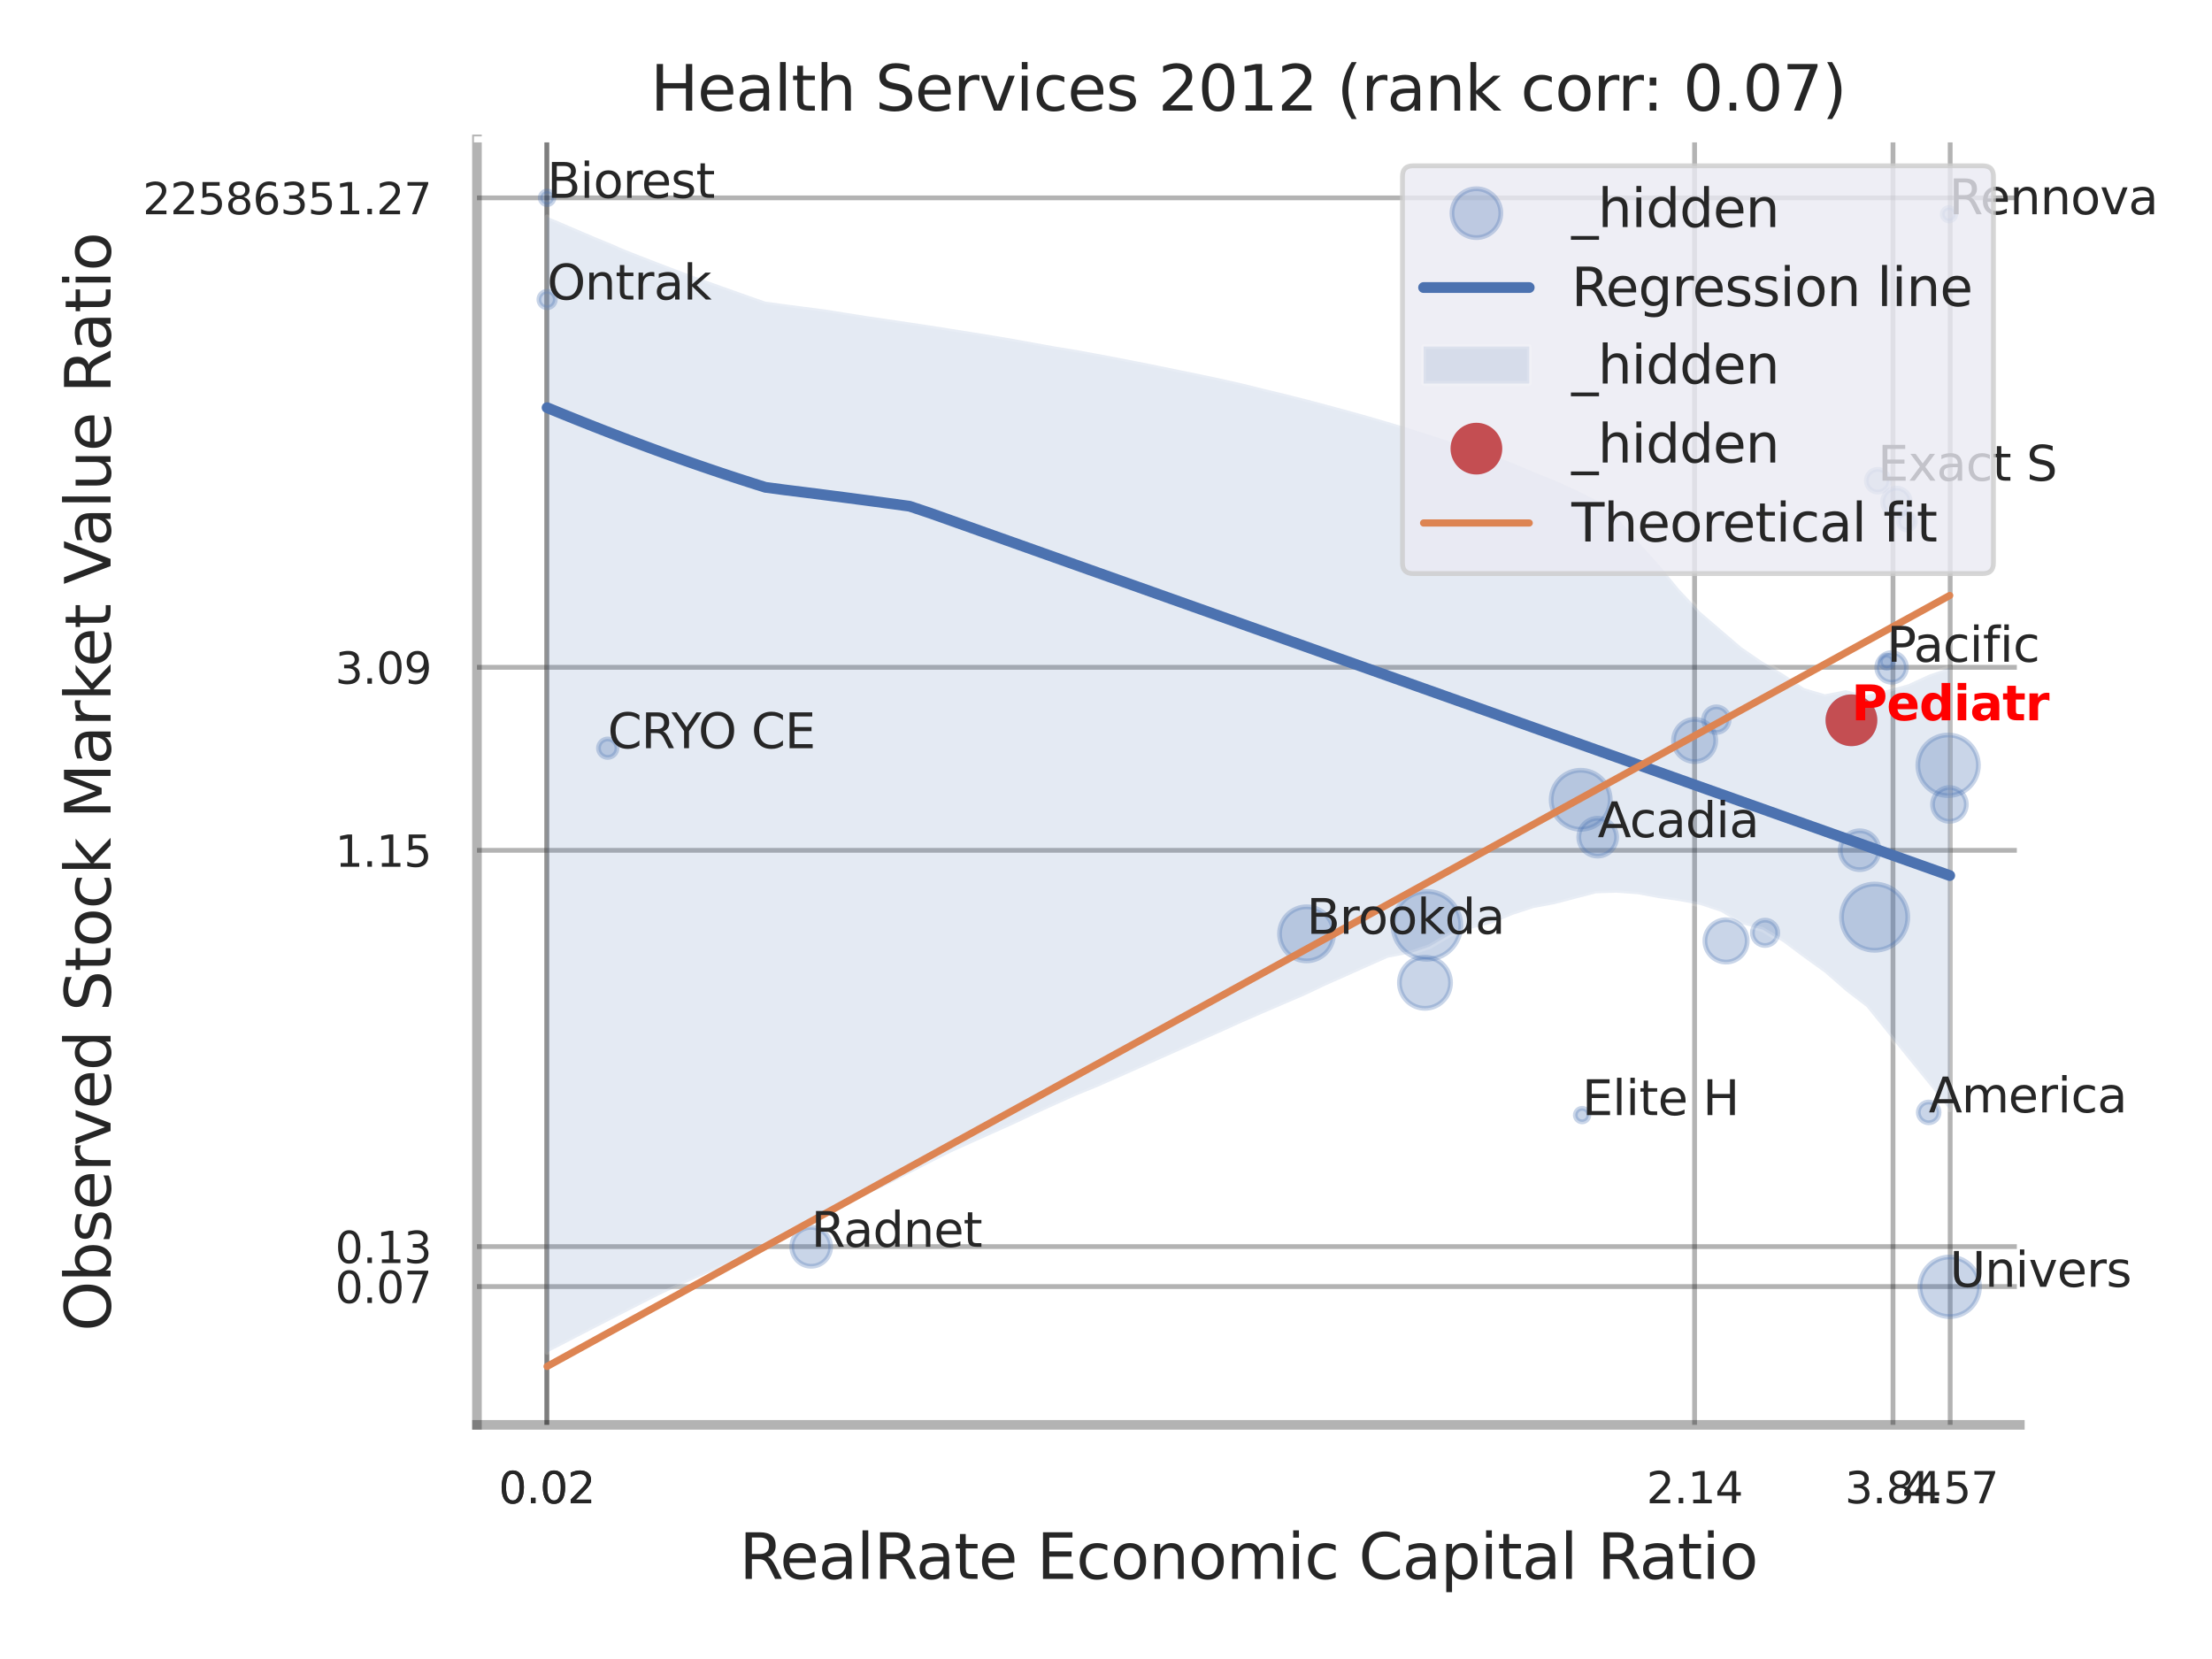<?xml version="1.0" encoding="utf-8" standalone="no"?>
<!DOCTYPE svg PUBLIC "-//W3C//DTD SVG 1.1//EN"
  "http://www.w3.org/Graphics/SVG/1.1/DTD/svg11.dtd">
<svg xmlns:xlink="http://www.w3.org/1999/xlink" width="460.8pt" height="345.6pt" viewBox="0 0 460.8 345.6" xmlns="http://www.w3.org/2000/svg" version="1.1">
 <defs>
  <style type="text/css">*{stroke-linejoin: round; stroke-linecap: butt}</style>
 </defs>
 <g id="figure_1">
  <g id="patch_1">
   <path d="M 0 345.6 
L 460.8 345.6 
L 460.8 0 
L 0 0 
z
" style="fill: #ffffff"/>
  </g>
  <g id="axes_1">
   <g id="patch_2">
    <path d="M 99.36 296.82 
L 420.77 296.82 
L 420.77 29.04 
L 99.36 29.04 
z
" style="fill: #ffffff"/>
   </g>
   <g id="matplotlib.axis_1">
    <g id="xtick_1">
     <g id="line2d_1">
      <path d="M 113.912 296.82 
L 113.912 29.04 
" clip-path="url(#pae0d71591b)" style="fill: none; stroke: #000000; stroke-opacity: 0.3; stroke-linecap: round"/>
     </g>
     <g id="text_1">
      <!-- 0.02 -->
      <g style="fill: #262626" transform="translate(103.893 313.159) scale(0.09 -0.09)">
       <defs>
        <path id="DejaVuSans-30" d="M 2034 4250 
Q 1547 4250 1301 3770 
Q 1056 3291 1056 2328 
Q 1056 1369 1301 889 
Q 1547 409 2034 409 
Q 2525 409 2770 889 
Q 3016 1369 3016 2328 
Q 3016 3291 2770 3770 
Q 2525 4250 2034 4250 
z
M 2034 4750 
Q 2819 4750 3233 4129 
Q 3647 3509 3647 2328 
Q 3647 1150 3233 529 
Q 2819 -91 2034 -91 
Q 1250 -91 836 529 
Q 422 1150 422 2328 
Q 422 3509 836 4129 
Q 1250 4750 2034 4750 
z
" transform="scale(0.016)"/>
        <path id="DejaVuSans-2e" d="M 684 794 
L 1344 794 
L 1344 0 
L 684 0 
L 684 794 
z
" transform="scale(0.016)"/>
        <path id="DejaVuSans-32" d="M 1228 531 
L 3431 531 
L 3431 0 
L 469 0 
L 469 531 
Q 828 903 1448 1529 
Q 2069 2156 2228 2338 
Q 2531 2678 2651 2914 
Q 2772 3150 2772 3378 
Q 2772 3750 2511 3984 
Q 2250 4219 1831 4219 
Q 1534 4219 1204 4116 
Q 875 4013 500 3803 
L 500 4441 
Q 881 4594 1212 4672 
Q 1544 4750 1819 4750 
Q 2544 4750 2975 4387 
Q 3406 4025 3406 3419 
Q 3406 3131 3298 2873 
Q 3191 2616 2906 2266 
Q 2828 2175 2409 1742 
Q 1991 1309 1228 531 
z
" transform="scale(0.016)"/>
       </defs>
       <use xlink:href="#DejaVuSans-30"/>
       <use xlink:href="#DejaVuSans-2e" transform="translate(63.623 0)"/>
       <use xlink:href="#DejaVuSans-30" transform="translate(95.41 0)"/>
       <use xlink:href="#DejaVuSans-32" transform="translate(159.033 0)"/>
      </g>
     </g>
    </g>
    <g id="xtick_2">
     <g id="line2d_2">
      <path d="M 113.912 296.82 
L 113.912 29.04 
" clip-path="url(#pae0d71591b)" style="fill: none; stroke: #000000; stroke-opacity: 0.3; stroke-linecap: round"/>
     </g>
     <g id="text_2">
      <!-- 0.02 -->
      <g style="fill: #262626" transform="translate(103.893 313.159) scale(0.09 -0.09)">
       <use xlink:href="#DejaVuSans-30"/>
       <use xlink:href="#DejaVuSans-2e" transform="translate(63.623 0)"/>
       <use xlink:href="#DejaVuSans-30" transform="translate(95.41 0)"/>
       <use xlink:href="#DejaVuSans-32" transform="translate(159.033 0)"/>
      </g>
     </g>
    </g>
    <g id="xtick_3">
     <g id="line2d_3">
      <path d="M 353.012 296.82 
L 353.012 29.04 
" clip-path="url(#pae0d71591b)" style="fill: none; stroke: #000000; stroke-opacity: 0.3; stroke-linecap: round"/>
     </g>
     <g id="text_3">
      <!-- 2.14 -->
      <g style="fill: #262626" transform="translate(342.992 313.159) scale(0.09 -0.09)">
       <defs>
        <path id="DejaVuSans-31" d="M 794 531 
L 1825 531 
L 1825 4091 
L 703 3866 
L 703 4441 
L 1819 4666 
L 2450 4666 
L 2450 531 
L 3481 531 
L 3481 0 
L 794 0 
L 794 531 
z
" transform="scale(0.016)"/>
        <path id="DejaVuSans-34" d="M 2419 4116 
L 825 1625 
L 2419 1625 
L 2419 4116 
z
M 2253 4666 
L 3047 4666 
L 3047 1625 
L 3713 1625 
L 3713 1100 
L 3047 1100 
L 3047 0 
L 2419 0 
L 2419 1100 
L 313 1100 
L 313 1709 
L 2253 4666 
z
" transform="scale(0.016)"/>
       </defs>
       <use xlink:href="#DejaVuSans-32"/>
       <use xlink:href="#DejaVuSans-2e" transform="translate(63.623 0)"/>
       <use xlink:href="#DejaVuSans-31" transform="translate(95.41 0)"/>
       <use xlink:href="#DejaVuSans-34" transform="translate(159.033 0)"/>
      </g>
     </g>
    </g>
    <g id="xtick_4">
     <g id="line2d_4">
      <path d="M 394.347 296.82 
L 394.347 29.04 
" clip-path="url(#pae0d71591b)" style="fill: none; stroke: #000000; stroke-opacity: 0.3; stroke-linecap: round"/>
     </g>
     <g id="text_4">
      <!-- 3.84 -->
      <g style="fill: #262626" transform="translate(384.328 313.159) scale(0.09 -0.09)">
       <defs>
        <path id="DejaVuSans-33" d="M 2597 2516 
Q 3050 2419 3304 2112 
Q 3559 1806 3559 1356 
Q 3559 666 3084 287 
Q 2609 -91 1734 -91 
Q 1441 -91 1130 -33 
Q 819 25 488 141 
L 488 750 
Q 750 597 1062 519 
Q 1375 441 1716 441 
Q 2309 441 2620 675 
Q 2931 909 2931 1356 
Q 2931 1769 2642 2001 
Q 2353 2234 1838 2234 
L 1294 2234 
L 1294 2753 
L 1863 2753 
Q 2328 2753 2575 2939 
Q 2822 3125 2822 3475 
Q 2822 3834 2567 4026 
Q 2313 4219 1838 4219 
Q 1578 4219 1281 4162 
Q 984 4106 628 3988 
L 628 4550 
Q 988 4650 1302 4700 
Q 1616 4750 1894 4750 
Q 2613 4750 3031 4423 
Q 3450 4097 3450 3541 
Q 3450 3153 3228 2886 
Q 3006 2619 2597 2516 
z
" transform="scale(0.016)"/>
        <path id="DejaVuSans-38" d="M 2034 2216 
Q 1584 2216 1326 1975 
Q 1069 1734 1069 1313 
Q 1069 891 1326 650 
Q 1584 409 2034 409 
Q 2484 409 2743 651 
Q 3003 894 3003 1313 
Q 3003 1734 2745 1975 
Q 2488 2216 2034 2216 
z
M 1403 2484 
Q 997 2584 770 2862 
Q 544 3141 544 3541 
Q 544 4100 942 4425 
Q 1341 4750 2034 4750 
Q 2731 4750 3128 4425 
Q 3525 4100 3525 3541 
Q 3525 3141 3298 2862 
Q 3072 2584 2669 2484 
Q 3125 2378 3379 2068 
Q 3634 1759 3634 1313 
Q 3634 634 3220 271 
Q 2806 -91 2034 -91 
Q 1263 -91 848 271 
Q 434 634 434 1313 
Q 434 1759 690 2068 
Q 947 2378 1403 2484 
z
M 1172 3481 
Q 1172 3119 1398 2916 
Q 1625 2713 2034 2713 
Q 2441 2713 2670 2916 
Q 2900 3119 2900 3481 
Q 2900 3844 2670 4047 
Q 2441 4250 2034 4250 
Q 1625 4250 1398 4047 
Q 1172 3844 1172 3481 
z
" transform="scale(0.016)"/>
       </defs>
       <use xlink:href="#DejaVuSans-33"/>
       <use xlink:href="#DejaVuSans-2e" transform="translate(63.623 0)"/>
       <use xlink:href="#DejaVuSans-38" transform="translate(95.41 0)"/>
       <use xlink:href="#DejaVuSans-34" transform="translate(159.033 0)"/>
      </g>
     </g>
    </g>
    <g id="xtick_5">
     <g id="line2d_5">
      <path d="M 406.257 296.82 
L 406.257 29.04 
" clip-path="url(#pae0d71591b)" style="fill: none; stroke: #000000; stroke-opacity: 0.3; stroke-linecap: round"/>
     </g>
     <g id="text_5">
      <!-- 4.57 -->
      <g style="fill: #262626" transform="translate(396.238 313.159) scale(0.09 -0.09)">
       <defs>
        <path id="DejaVuSans-35" d="M 691 4666 
L 3169 4666 
L 3169 4134 
L 1269 4134 
L 1269 2991 
Q 1406 3038 1543 3061 
Q 1681 3084 1819 3084 
Q 2600 3084 3056 2656 
Q 3513 2228 3513 1497 
Q 3513 744 3044 326 
Q 2575 -91 1722 -91 
Q 1428 -91 1123 -41 
Q 819 9 494 109 
L 494 744 
Q 775 591 1075 516 
Q 1375 441 1709 441 
Q 2250 441 2565 725 
Q 2881 1009 2881 1497 
Q 2881 1984 2565 2268 
Q 2250 2553 1709 2553 
Q 1456 2553 1204 2497 
Q 953 2441 691 2322 
L 691 4666 
z
" transform="scale(0.016)"/>
        <path id="DejaVuSans-37" d="M 525 4666 
L 3525 4666 
L 3525 4397 
L 1831 0 
L 1172 0 
L 2766 4134 
L 525 4134 
L 525 4666 
z
" transform="scale(0.016)"/>
       </defs>
       <use xlink:href="#DejaVuSans-34"/>
       <use xlink:href="#DejaVuSans-2e" transform="translate(63.623 0)"/>
       <use xlink:href="#DejaVuSans-35" transform="translate(95.41 0)"/>
       <use xlink:href="#DejaVuSans-37" transform="translate(159.033 0)"/>
      </g>
     </g>
    </g>
    <g id="xtick_6"/>
    <g id="xtick_7"/>
    <g id="text_6">
     <!-- RealRate Economic Capital Ratio -->
     <g style="fill: #262626" transform="translate(154.011 328.908) scale(0.13 -0.13)">
      <defs>
       <path id="DejaVuSans-52" d="M 2841 2188 
Q 3044 2119 3236 1894 
Q 3428 1669 3622 1275 
L 4263 0 
L 3584 0 
L 2988 1197 
Q 2756 1666 2539 1819 
Q 2322 1972 1947 1972 
L 1259 1972 
L 1259 0 
L 628 0 
L 628 4666 
L 2053 4666 
Q 2853 4666 3247 4331 
Q 3641 3997 3641 3322 
Q 3641 2881 3436 2590 
Q 3231 2300 2841 2188 
z
M 1259 4147 
L 1259 2491 
L 2053 2491 
Q 2509 2491 2742 2702 
Q 2975 2913 2975 3322 
Q 2975 3731 2742 3939 
Q 2509 4147 2053 4147 
L 1259 4147 
z
" transform="scale(0.016)"/>
       <path id="DejaVuSans-65" d="M 3597 1894 
L 3597 1613 
L 953 1613 
Q 991 1019 1311 708 
Q 1631 397 2203 397 
Q 2534 397 2845 478 
Q 3156 559 3463 722 
L 3463 178 
Q 3153 47 2828 -22 
Q 2503 -91 2169 -91 
Q 1331 -91 842 396 
Q 353 884 353 1716 
Q 353 2575 817 3079 
Q 1281 3584 2069 3584 
Q 2775 3584 3186 3129 
Q 3597 2675 3597 1894 
z
M 3022 2063 
Q 3016 2534 2758 2815 
Q 2500 3097 2075 3097 
Q 1594 3097 1305 2825 
Q 1016 2553 972 2059 
L 3022 2063 
z
" transform="scale(0.016)"/>
       <path id="DejaVuSans-61" d="M 2194 1759 
Q 1497 1759 1228 1600 
Q 959 1441 959 1056 
Q 959 750 1161 570 
Q 1363 391 1709 391 
Q 2188 391 2477 730 
Q 2766 1069 2766 1631 
L 2766 1759 
L 2194 1759 
z
M 3341 1997 
L 3341 0 
L 2766 0 
L 2766 531 
Q 2569 213 2275 61 
Q 1981 -91 1556 -91 
Q 1019 -91 701 211 
Q 384 513 384 1019 
Q 384 1609 779 1909 
Q 1175 2209 1959 2209 
L 2766 2209 
L 2766 2266 
Q 2766 2663 2505 2880 
Q 2244 3097 1772 3097 
Q 1472 3097 1187 3025 
Q 903 2953 641 2809 
L 641 3341 
Q 956 3463 1253 3523 
Q 1550 3584 1831 3584 
Q 2591 3584 2966 3190 
Q 3341 2797 3341 1997 
z
" transform="scale(0.016)"/>
       <path id="DejaVuSans-6c" d="M 603 4863 
L 1178 4863 
L 1178 0 
L 603 0 
L 603 4863 
z
" transform="scale(0.016)"/>
       <path id="DejaVuSans-74" d="M 1172 4494 
L 1172 3500 
L 2356 3500 
L 2356 3053 
L 1172 3053 
L 1172 1153 
Q 1172 725 1289 603 
Q 1406 481 1766 481 
L 2356 481 
L 2356 0 
L 1766 0 
Q 1100 0 847 248 
Q 594 497 594 1153 
L 594 3053 
L 172 3053 
L 172 3500 
L 594 3500 
L 594 4494 
L 1172 4494 
z
" transform="scale(0.016)"/>
       <path id="DejaVuSans-20" transform="scale(0.016)"/>
       <path id="DejaVuSans-45" d="M 628 4666 
L 3578 4666 
L 3578 4134 
L 1259 4134 
L 1259 2753 
L 3481 2753 
L 3481 2222 
L 1259 2222 
L 1259 531 
L 3634 531 
L 3634 0 
L 628 0 
L 628 4666 
z
" transform="scale(0.016)"/>
       <path id="DejaVuSans-63" d="M 3122 3366 
L 3122 2828 
Q 2878 2963 2633 3030 
Q 2388 3097 2138 3097 
Q 1578 3097 1268 2742 
Q 959 2388 959 1747 
Q 959 1106 1268 751 
Q 1578 397 2138 397 
Q 2388 397 2633 464 
Q 2878 531 3122 666 
L 3122 134 
Q 2881 22 2623 -34 
Q 2366 -91 2075 -91 
Q 1284 -91 818 406 
Q 353 903 353 1747 
Q 353 2603 823 3093 
Q 1294 3584 2113 3584 
Q 2378 3584 2631 3529 
Q 2884 3475 3122 3366 
z
" transform="scale(0.016)"/>
       <path id="DejaVuSans-6f" d="M 1959 3097 
Q 1497 3097 1228 2736 
Q 959 2375 959 1747 
Q 959 1119 1226 758 
Q 1494 397 1959 397 
Q 2419 397 2687 759 
Q 2956 1122 2956 1747 
Q 2956 2369 2687 2733 
Q 2419 3097 1959 3097 
z
M 1959 3584 
Q 2709 3584 3137 3096 
Q 3566 2609 3566 1747 
Q 3566 888 3137 398 
Q 2709 -91 1959 -91 
Q 1206 -91 779 398 
Q 353 888 353 1747 
Q 353 2609 779 3096 
Q 1206 3584 1959 3584 
z
" transform="scale(0.016)"/>
       <path id="DejaVuSans-6e" d="M 3513 2113 
L 3513 0 
L 2938 0 
L 2938 2094 
Q 2938 2591 2744 2837 
Q 2550 3084 2163 3084 
Q 1697 3084 1428 2787 
Q 1159 2491 1159 1978 
L 1159 0 
L 581 0 
L 581 3500 
L 1159 3500 
L 1159 2956 
Q 1366 3272 1645 3428 
Q 1925 3584 2291 3584 
Q 2894 3584 3203 3211 
Q 3513 2838 3513 2113 
z
" transform="scale(0.016)"/>
       <path id="DejaVuSans-6d" d="M 3328 2828 
Q 3544 3216 3844 3400 
Q 4144 3584 4550 3584 
Q 5097 3584 5394 3201 
Q 5691 2819 5691 2113 
L 5691 0 
L 5113 0 
L 5113 2094 
Q 5113 2597 4934 2840 
Q 4756 3084 4391 3084 
Q 3944 3084 3684 2787 
Q 3425 2491 3425 1978 
L 3425 0 
L 2847 0 
L 2847 2094 
Q 2847 2600 2669 2842 
Q 2491 3084 2119 3084 
Q 1678 3084 1418 2786 
Q 1159 2488 1159 1978 
L 1159 0 
L 581 0 
L 581 3500 
L 1159 3500 
L 1159 2956 
Q 1356 3278 1631 3431 
Q 1906 3584 2284 3584 
Q 2666 3584 2933 3390 
Q 3200 3197 3328 2828 
z
" transform="scale(0.016)"/>
       <path id="DejaVuSans-69" d="M 603 3500 
L 1178 3500 
L 1178 0 
L 603 0 
L 603 3500 
z
M 603 4863 
L 1178 4863 
L 1178 4134 
L 603 4134 
L 603 4863 
z
" transform="scale(0.016)"/>
       <path id="DejaVuSans-43" d="M 4122 4306 
L 4122 3641 
Q 3803 3938 3442 4084 
Q 3081 4231 2675 4231 
Q 1875 4231 1450 3742 
Q 1025 3253 1025 2328 
Q 1025 1406 1450 917 
Q 1875 428 2675 428 
Q 3081 428 3442 575 
Q 3803 722 4122 1019 
L 4122 359 
Q 3791 134 3420 21 
Q 3050 -91 2638 -91 
Q 1578 -91 968 557 
Q 359 1206 359 2328 
Q 359 3453 968 4101 
Q 1578 4750 2638 4750 
Q 3056 4750 3426 4639 
Q 3797 4528 4122 4306 
z
" transform="scale(0.016)"/>
       <path id="DejaVuSans-70" d="M 1159 525 
L 1159 -1331 
L 581 -1331 
L 581 3500 
L 1159 3500 
L 1159 2969 
Q 1341 3281 1617 3432 
Q 1894 3584 2278 3584 
Q 2916 3584 3314 3078 
Q 3713 2572 3713 1747 
Q 3713 922 3314 415 
Q 2916 -91 2278 -91 
Q 1894 -91 1617 61 
Q 1341 213 1159 525 
z
M 3116 1747 
Q 3116 2381 2855 2742 
Q 2594 3103 2138 3103 
Q 1681 3103 1420 2742 
Q 1159 2381 1159 1747 
Q 1159 1113 1420 752 
Q 1681 391 2138 391 
Q 2594 391 2855 752 
Q 3116 1113 3116 1747 
z
" transform="scale(0.016)"/>
      </defs>
      <use xlink:href="#DejaVuSans-52"/>
      <use xlink:href="#DejaVuSans-65" transform="translate(64.982 0)"/>
      <use xlink:href="#DejaVuSans-61" transform="translate(126.506 0)"/>
      <use xlink:href="#DejaVuSans-6c" transform="translate(187.785 0)"/>
      <use xlink:href="#DejaVuSans-52" transform="translate(215.568 0)"/>
      <use xlink:href="#DejaVuSans-61" transform="translate(282.801 0)"/>
      <use xlink:href="#DejaVuSans-74" transform="translate(344.08 0)"/>
      <use xlink:href="#DejaVuSans-65" transform="translate(383.289 0)"/>
      <use xlink:href="#DejaVuSans-20" transform="translate(444.812 0)"/>
      <use xlink:href="#DejaVuSans-45" transform="translate(476.6 0)"/>
      <use xlink:href="#DejaVuSans-63" transform="translate(539.783 0)"/>
      <use xlink:href="#DejaVuSans-6f" transform="translate(594.764 0)"/>
      <use xlink:href="#DejaVuSans-6e" transform="translate(655.945 0)"/>
      <use xlink:href="#DejaVuSans-6f" transform="translate(719.324 0)"/>
      <use xlink:href="#DejaVuSans-6d" transform="translate(780.506 0)"/>
      <use xlink:href="#DejaVuSans-69" transform="translate(877.918 0)"/>
      <use xlink:href="#DejaVuSans-63" transform="translate(905.701 0)"/>
      <use xlink:href="#DejaVuSans-20" transform="translate(960.682 0)"/>
      <use xlink:href="#DejaVuSans-43" transform="translate(992.469 0)"/>
      <use xlink:href="#DejaVuSans-61" transform="translate(1062.293 0)"/>
      <use xlink:href="#DejaVuSans-70" transform="translate(1123.572 0)"/>
      <use xlink:href="#DejaVuSans-69" transform="translate(1187.049 0)"/>
      <use xlink:href="#DejaVuSans-74" transform="translate(1214.832 0)"/>
      <use xlink:href="#DejaVuSans-61" transform="translate(1254.041 0)"/>
      <use xlink:href="#DejaVuSans-6c" transform="translate(1315.32 0)"/>
      <use xlink:href="#DejaVuSans-20" transform="translate(1343.104 0)"/>
      <use xlink:href="#DejaVuSans-52" transform="translate(1374.891 0)"/>
      <use xlink:href="#DejaVuSans-61" transform="translate(1442.123 0)"/>
      <use xlink:href="#DejaVuSans-74" transform="translate(1503.402 0)"/>
      <use xlink:href="#DejaVuSans-69" transform="translate(1542.611 0)"/>
      <use xlink:href="#DejaVuSans-6f" transform="translate(1570.395 0)"/>
     </g>
    </g>
   </g>
   <g id="matplotlib.axis_2">
    <g id="ytick_1">
     <g id="line2d_6">
      <path d="M 99.36 268.013 
L 420.77 268.013 
" clip-path="url(#pae0d71591b)" style="fill: none; stroke: #000000; stroke-opacity: 0.3; stroke-linecap: round"/>
     </g>
     <g id="text_7">
      <!-- 0.07 -->
      <g style="fill: #262626" transform="translate(69.821 271.432) scale(0.09 -0.09)">
       <use xlink:href="#DejaVuSans-30"/>
       <use xlink:href="#DejaVuSans-2e" transform="translate(63.623 0)"/>
       <use xlink:href="#DejaVuSans-30" transform="translate(95.41 0)"/>
       <use xlink:href="#DejaVuSans-37" transform="translate(159.033 0)"/>
      </g>
     </g>
    </g>
    <g id="ytick_2">
     <g id="line2d_7">
      <path d="M 99.36 259.692 
L 420.77 259.692 
" clip-path="url(#pae0d71591b)" style="fill: none; stroke: #000000; stroke-opacity: 0.3; stroke-linecap: round"/>
     </g>
     <g id="text_8">
      <!-- 0.13 -->
      <g style="fill: #262626" transform="translate(69.821 263.111) scale(0.09 -0.09)">
       <use xlink:href="#DejaVuSans-30"/>
       <use xlink:href="#DejaVuSans-2e" transform="translate(63.623 0)"/>
       <use xlink:href="#DejaVuSans-31" transform="translate(95.41 0)"/>
       <use xlink:href="#DejaVuSans-33" transform="translate(159.033 0)"/>
      </g>
     </g>
    </g>
    <g id="ytick_3">
     <g id="line2d_8">
      <path d="M 99.36 177.137 
L 420.77 177.137 
" clip-path="url(#pae0d71591b)" style="fill: none; stroke: #000000; stroke-opacity: 0.3; stroke-linecap: round"/>
     </g>
     <g id="text_9">
      <!-- 1.15 -->
      <g style="fill: #262626" transform="translate(69.821 180.556) scale(0.09 -0.09)">
       <use xlink:href="#DejaVuSans-31"/>
       <use xlink:href="#DejaVuSans-2e" transform="translate(63.623 0)"/>
       <use xlink:href="#DejaVuSans-31" transform="translate(95.41 0)"/>
       <use xlink:href="#DejaVuSans-35" transform="translate(159.033 0)"/>
      </g>
     </g>
    </g>
    <g id="ytick_4">
     <g id="line2d_9">
      <path d="M 99.36 139.015 
L 420.77 139.015 
" clip-path="url(#pae0d71591b)" style="fill: none; stroke: #000000; stroke-opacity: 0.3; stroke-linecap: round"/>
     </g>
     <g id="text_10">
      <!-- 3.09 -->
      <g style="fill: #262626" transform="translate(69.821 142.434) scale(0.09 -0.09)">
       <defs>
        <path id="DejaVuSans-39" d="M 703 97 
L 703 672 
Q 941 559 1184 500 
Q 1428 441 1663 441 
Q 2288 441 2617 861 
Q 2947 1281 2994 2138 
Q 2813 1869 2534 1725 
Q 2256 1581 1919 1581 
Q 1219 1581 811 2004 
Q 403 2428 403 3163 
Q 403 3881 828 4315 
Q 1253 4750 1959 4750 
Q 2769 4750 3195 4129 
Q 3622 3509 3622 2328 
Q 3622 1225 3098 567 
Q 2575 -91 1691 -91 
Q 1453 -91 1209 -44 
Q 966 3 703 97 
z
M 1959 2075 
Q 2384 2075 2632 2365 
Q 2881 2656 2881 3163 
Q 2881 3666 2632 3958 
Q 2384 4250 1959 4250 
Q 1534 4250 1286 3958 
Q 1038 3666 1038 3163 
Q 1038 2656 1286 2365 
Q 1534 2075 1959 2075 
z
" transform="scale(0.016)"/>
       </defs>
       <use xlink:href="#DejaVuSans-33"/>
       <use xlink:href="#DejaVuSans-2e" transform="translate(63.623 0)"/>
       <use xlink:href="#DejaVuSans-30" transform="translate(95.41 0)"/>
       <use xlink:href="#DejaVuSans-39" transform="translate(159.033 0)"/>
      </g>
     </g>
    </g>
    <g id="ytick_5">
     <g id="line2d_10">
      <path d="M 99.36 41.217 
L 420.77 41.217 
" clip-path="url(#pae0d71591b)" style="fill: none; stroke: #000000; stroke-opacity: 0.3; stroke-linecap: round"/>
     </g>
     <g id="text_11">
      <!-- 22586351.27 -->
      <g style="fill: #262626" transform="translate(29.737 44.636) scale(0.09 -0.09)">
       <defs>
        <path id="DejaVuSans-36" d="M 2113 2584 
Q 1688 2584 1439 2293 
Q 1191 2003 1191 1497 
Q 1191 994 1439 701 
Q 1688 409 2113 409 
Q 2538 409 2786 701 
Q 3034 994 3034 1497 
Q 3034 2003 2786 2293 
Q 2538 2584 2113 2584 
z
M 3366 4563 
L 3366 3988 
Q 3128 4100 2886 4159 
Q 2644 4219 2406 4219 
Q 1781 4219 1451 3797 
Q 1122 3375 1075 2522 
Q 1259 2794 1537 2939 
Q 1816 3084 2150 3084 
Q 2853 3084 3261 2657 
Q 3669 2231 3669 1497 
Q 3669 778 3244 343 
Q 2819 -91 2113 -91 
Q 1303 -91 875 529 
Q 447 1150 447 2328 
Q 447 3434 972 4092 
Q 1497 4750 2381 4750 
Q 2619 4750 2861 4703 
Q 3103 4656 3366 4563 
z
" transform="scale(0.016)"/>
       </defs>
       <use xlink:href="#DejaVuSans-32"/>
       <use xlink:href="#DejaVuSans-32" transform="translate(63.623 0)"/>
       <use xlink:href="#DejaVuSans-35" transform="translate(127.246 0)"/>
       <use xlink:href="#DejaVuSans-38" transform="translate(190.869 0)"/>
       <use xlink:href="#DejaVuSans-36" transform="translate(254.492 0)"/>
       <use xlink:href="#DejaVuSans-33" transform="translate(318.115 0)"/>
       <use xlink:href="#DejaVuSans-35" transform="translate(381.738 0)"/>
       <use xlink:href="#DejaVuSans-31" transform="translate(445.361 0)"/>
       <use xlink:href="#DejaVuSans-2e" transform="translate(508.984 0)"/>
       <use xlink:href="#DejaVuSans-32" transform="translate(540.771 0)"/>
       <use xlink:href="#DejaVuSans-37" transform="translate(604.395 0)"/>
      </g>
     </g>
    </g>
    <g id="ytick_6"/>
    <g id="ytick_7"/>
    <g id="ytick_8"/>
    <g id="ytick_9"/>
    <g id="text_12">
     <!-- Observed Stock Market Value Ratio -->
     <g style="fill: #262626" transform="translate(23.034 277.332) rotate(-90) scale(0.13 -0.13)">
      <defs>
       <path id="DejaVuSans-4f" d="M 2522 4238 
Q 1834 4238 1429 3725 
Q 1025 3213 1025 2328 
Q 1025 1447 1429 934 
Q 1834 422 2522 422 
Q 3209 422 3611 934 
Q 4013 1447 4013 2328 
Q 4013 3213 3611 3725 
Q 3209 4238 2522 4238 
z
M 2522 4750 
Q 3503 4750 4090 4092 
Q 4678 3434 4678 2328 
Q 4678 1225 4090 567 
Q 3503 -91 2522 -91 
Q 1538 -91 948 565 
Q 359 1222 359 2328 
Q 359 3434 948 4092 
Q 1538 4750 2522 4750 
z
" transform="scale(0.016)"/>
       <path id="DejaVuSans-62" d="M 3116 1747 
Q 3116 2381 2855 2742 
Q 2594 3103 2138 3103 
Q 1681 3103 1420 2742 
Q 1159 2381 1159 1747 
Q 1159 1113 1420 752 
Q 1681 391 2138 391 
Q 2594 391 2855 752 
Q 3116 1113 3116 1747 
z
M 1159 2969 
Q 1341 3281 1617 3432 
Q 1894 3584 2278 3584 
Q 2916 3584 3314 3078 
Q 3713 2572 3713 1747 
Q 3713 922 3314 415 
Q 2916 -91 2278 -91 
Q 1894 -91 1617 61 
Q 1341 213 1159 525 
L 1159 0 
L 581 0 
L 581 4863 
L 1159 4863 
L 1159 2969 
z
" transform="scale(0.016)"/>
       <path id="DejaVuSans-73" d="M 2834 3397 
L 2834 2853 
Q 2591 2978 2328 3040 
Q 2066 3103 1784 3103 
Q 1356 3103 1142 2972 
Q 928 2841 928 2578 
Q 928 2378 1081 2264 
Q 1234 2150 1697 2047 
L 1894 2003 
Q 2506 1872 2764 1633 
Q 3022 1394 3022 966 
Q 3022 478 2636 193 
Q 2250 -91 1575 -91 
Q 1294 -91 989 -36 
Q 684 19 347 128 
L 347 722 
Q 666 556 975 473 
Q 1284 391 1588 391 
Q 1994 391 2212 530 
Q 2431 669 2431 922 
Q 2431 1156 2273 1281 
Q 2116 1406 1581 1522 
L 1381 1569 
Q 847 1681 609 1914 
Q 372 2147 372 2553 
Q 372 3047 722 3315 
Q 1072 3584 1716 3584 
Q 2034 3584 2315 3537 
Q 2597 3491 2834 3397 
z
" transform="scale(0.016)"/>
       <path id="DejaVuSans-72" d="M 2631 2963 
Q 2534 3019 2420 3045 
Q 2306 3072 2169 3072 
Q 1681 3072 1420 2755 
Q 1159 2438 1159 1844 
L 1159 0 
L 581 0 
L 581 3500 
L 1159 3500 
L 1159 2956 
Q 1341 3275 1631 3429 
Q 1922 3584 2338 3584 
Q 2397 3584 2469 3576 
Q 2541 3569 2628 3553 
L 2631 2963 
z
" transform="scale(0.016)"/>
       <path id="DejaVuSans-76" d="M 191 3500 
L 800 3500 
L 1894 563 
L 2988 3500 
L 3597 3500 
L 2284 0 
L 1503 0 
L 191 3500 
z
" transform="scale(0.016)"/>
       <path id="DejaVuSans-64" d="M 2906 2969 
L 2906 4863 
L 3481 4863 
L 3481 0 
L 2906 0 
L 2906 525 
Q 2725 213 2448 61 
Q 2172 -91 1784 -91 
Q 1150 -91 751 415 
Q 353 922 353 1747 
Q 353 2572 751 3078 
Q 1150 3584 1784 3584 
Q 2172 3584 2448 3432 
Q 2725 3281 2906 2969 
z
M 947 1747 
Q 947 1113 1208 752 
Q 1469 391 1925 391 
Q 2381 391 2643 752 
Q 2906 1113 2906 1747 
Q 2906 2381 2643 2742 
Q 2381 3103 1925 3103 
Q 1469 3103 1208 2742 
Q 947 2381 947 1747 
z
" transform="scale(0.016)"/>
       <path id="DejaVuSans-53" d="M 3425 4513 
L 3425 3897 
Q 3066 4069 2747 4153 
Q 2428 4238 2131 4238 
Q 1616 4238 1336 4038 
Q 1056 3838 1056 3469 
Q 1056 3159 1242 3001 
Q 1428 2844 1947 2747 
L 2328 2669 
Q 3034 2534 3370 2195 
Q 3706 1856 3706 1288 
Q 3706 609 3251 259 
Q 2797 -91 1919 -91 
Q 1588 -91 1214 -16 
Q 841 59 441 206 
L 441 856 
Q 825 641 1194 531 
Q 1563 422 1919 422 
Q 2459 422 2753 634 
Q 3047 847 3047 1241 
Q 3047 1584 2836 1778 
Q 2625 1972 2144 2069 
L 1759 2144 
Q 1053 2284 737 2584 
Q 422 2884 422 3419 
Q 422 4038 858 4394 
Q 1294 4750 2059 4750 
Q 2388 4750 2728 4690 
Q 3069 4631 3425 4513 
z
" transform="scale(0.016)"/>
       <path id="DejaVuSans-6b" d="M 581 4863 
L 1159 4863 
L 1159 1991 
L 2875 3500 
L 3609 3500 
L 1753 1863 
L 3688 0 
L 2938 0 
L 1159 1709 
L 1159 0 
L 581 0 
L 581 4863 
z
" transform="scale(0.016)"/>
       <path id="DejaVuSans-4d" d="M 628 4666 
L 1569 4666 
L 2759 1491 
L 3956 4666 
L 4897 4666 
L 4897 0 
L 4281 0 
L 4281 4097 
L 3078 897 
L 2444 897 
L 1241 4097 
L 1241 0 
L 628 0 
L 628 4666 
z
" transform="scale(0.016)"/>
       <path id="DejaVuSans-56" d="M 1831 0 
L 50 4666 
L 709 4666 
L 2188 738 
L 3669 4666 
L 4325 4666 
L 2547 0 
L 1831 0 
z
" transform="scale(0.016)"/>
       <path id="DejaVuSans-75" d="M 544 1381 
L 544 3500 
L 1119 3500 
L 1119 1403 
Q 1119 906 1312 657 
Q 1506 409 1894 409 
Q 2359 409 2629 706 
Q 2900 1003 2900 1516 
L 2900 3500 
L 3475 3500 
L 3475 0 
L 2900 0 
L 2900 538 
Q 2691 219 2414 64 
Q 2138 -91 1772 -91 
Q 1169 -91 856 284 
Q 544 659 544 1381 
z
M 1991 3584 
L 1991 3584 
z
" transform="scale(0.016)"/>
      </defs>
      <use xlink:href="#DejaVuSans-4f"/>
      <use xlink:href="#DejaVuSans-62" transform="translate(78.711 0)"/>
      <use xlink:href="#DejaVuSans-73" transform="translate(142.188 0)"/>
      <use xlink:href="#DejaVuSans-65" transform="translate(194.287 0)"/>
      <use xlink:href="#DejaVuSans-72" transform="translate(255.811 0)"/>
      <use xlink:href="#DejaVuSans-76" transform="translate(296.924 0)"/>
      <use xlink:href="#DejaVuSans-65" transform="translate(356.104 0)"/>
      <use xlink:href="#DejaVuSans-64" transform="translate(417.627 0)"/>
      <use xlink:href="#DejaVuSans-20" transform="translate(481.104 0)"/>
      <use xlink:href="#DejaVuSans-53" transform="translate(512.891 0)"/>
      <use xlink:href="#DejaVuSans-74" transform="translate(576.367 0)"/>
      <use xlink:href="#DejaVuSans-6f" transform="translate(615.576 0)"/>
      <use xlink:href="#DejaVuSans-63" transform="translate(676.758 0)"/>
      <use xlink:href="#DejaVuSans-6b" transform="translate(731.738 0)"/>
      <use xlink:href="#DejaVuSans-20" transform="translate(789.648 0)"/>
      <use xlink:href="#DejaVuSans-4d" transform="translate(821.436 0)"/>
      <use xlink:href="#DejaVuSans-61" transform="translate(907.715 0)"/>
      <use xlink:href="#DejaVuSans-72" transform="translate(968.994 0)"/>
      <use xlink:href="#DejaVuSans-6b" transform="translate(1010.107 0)"/>
      <use xlink:href="#DejaVuSans-65" transform="translate(1064.393 0)"/>
      <use xlink:href="#DejaVuSans-74" transform="translate(1125.916 0)"/>
      <use xlink:href="#DejaVuSans-20" transform="translate(1165.125 0)"/>
      <use xlink:href="#DejaVuSans-56" transform="translate(1196.912 0)"/>
      <use xlink:href="#DejaVuSans-61" transform="translate(1257.57 0)"/>
      <use xlink:href="#DejaVuSans-6c" transform="translate(1318.85 0)"/>
      <use xlink:href="#DejaVuSans-75" transform="translate(1346.633 0)"/>
      <use xlink:href="#DejaVuSans-65" transform="translate(1410.012 0)"/>
      <use xlink:href="#DejaVuSans-20" transform="translate(1471.535 0)"/>
      <use xlink:href="#DejaVuSans-52" transform="translate(1503.322 0)"/>
      <use xlink:href="#DejaVuSans-61" transform="translate(1570.555 0)"/>
      <use xlink:href="#DejaVuSans-74" transform="translate(1631.834 0)"/>
      <use xlink:href="#DejaVuSans-69" transform="translate(1671.043 0)"/>
      <use xlink:href="#DejaVuSans-6f" transform="translate(1698.826 0)"/>
     </g>
    </g>
   </g>
   <g id="PathCollection_1">
    <path d="M 353.023 158.654 
C 354.19 158.654 355.309 158.19 356.134 157.365 
C 356.959 156.54 357.423 155.421 357.423 154.254 
C 357.423 153.087 356.959 151.968 356.134 151.143 
C 355.309 150.318 354.19 149.854 353.023 149.854 
C 351.856 149.854 350.737 150.318 349.912 151.143 
C 349.087 151.968 348.623 153.087 348.623 154.254 
C 348.623 155.421 349.087 156.54 349.912 157.365 
C 350.737 158.19 351.856 158.654 353.023 158.654 
z
" clip-path="url(#pae0d71591b)" style="fill: #4c72b0; fill-opacity: 0.3; stroke: #4c72b0; stroke-opacity: 0.3"/>
    <path d="M 357.552 152.588 
C 358.26 152.588 358.94 152.306 359.44 151.805 
C 359.941 151.305 360.223 150.625 360.223 149.917 
C 360.223 149.208 359.941 148.529 359.44 148.028 
C 358.94 147.527 358.26 147.246 357.552 147.246 
C 356.843 147.246 356.164 147.527 355.663 148.028 
C 355.162 148.529 354.881 149.208 354.881 149.917 
C 354.881 150.625 355.162 151.305 355.663 151.805 
C 356.164 152.306 356.843 152.588 357.552 152.588 
z
" clip-path="url(#pae0d71591b)" style="fill: #4c72b0; fill-opacity: 0.3; stroke: #4c72b0; stroke-opacity: 0.3"/>
    <path d="M 406.161 274.27 
C 407.806 274.27 409.385 273.616 410.548 272.452 
C 411.712 271.289 412.366 269.71 412.366 268.065 
C 412.366 266.419 411.712 264.841 410.548 263.677 
C 409.385 262.513 407.806 261.86 406.161 261.86 
C 404.515 261.86 402.937 262.513 401.773 263.677 
C 400.609 264.841 399.955 266.419 399.955 268.065 
C 399.955 269.71 400.609 271.289 401.773 272.452 
C 402.937 273.616 404.515 274.27 406.161 274.27 
z
" clip-path="url(#pae0d71591b)" style="fill: #4c72b0; fill-opacity: 0.3; stroke: #4c72b0; stroke-opacity: 0.3"/>
    <path d="M 395.077 107.467 
C 395.844 107.467 396.579 107.163 397.121 106.621 
C 397.663 106.079 397.968 105.343 397.968 104.576 
C 397.968 103.81 397.663 103.074 397.121 102.532 
C 396.579 101.99 395.844 101.686 395.077 101.686 
C 394.31 101.686 393.575 101.99 393.033 102.532 
C 392.491 103.074 392.186 103.81 392.186 104.576 
C 392.186 105.343 392.491 106.079 393.033 106.621 
C 393.575 107.163 394.31 107.467 395.077 107.467 
z
" clip-path="url(#pae0d71591b)" style="fill: #4c72b0; fill-opacity: 0.3; stroke: #4c72b0; stroke-opacity: 0.3"/>
    <path d="M 401.783 233.897 
C 402.357 233.897 402.907 233.668 403.313 233.262 
C 403.719 232.857 403.947 232.306 403.947 231.732 
C 403.947 231.158 403.719 230.607 403.313 230.201 
C 402.907 229.795 402.357 229.567 401.783 229.567 
C 401.208 229.567 400.658 229.795 400.252 230.201 
C 399.846 230.607 399.618 231.158 399.618 231.732 
C 399.618 232.306 399.846 232.857 400.252 233.262 
C 400.658 233.668 401.208 233.897 401.783 233.897 
z
" clip-path="url(#pae0d71591b)" style="fill: #4c72b0; fill-opacity: 0.3; stroke: #4c72b0; stroke-opacity: 0.3"/>
    <path d="M 168.986 263.789 
C 170.06 263.789 171.091 263.362 171.85 262.602 
C 172.61 261.843 173.037 260.812 173.037 259.738 
C 173.037 258.663 172.61 257.633 171.85 256.873 
C 171.091 256.114 170.06 255.687 168.986 255.687 
C 167.911 255.687 166.881 256.114 166.121 256.873 
C 165.362 257.633 164.935 258.663 164.935 259.738 
C 164.935 260.812 165.362 261.843 166.121 262.602 
C 166.881 263.362 167.911 263.789 168.986 263.789 
z
" clip-path="url(#pae0d71591b)" style="fill: #4c72b0; fill-opacity: 0.3; stroke: #4c72b0; stroke-opacity: 0.3"/>
    <path d="M 397.243 110.401 
C 397.712 110.401 398.162 110.214 398.494 109.882 
C 398.826 109.551 399.012 109.101 399.012 108.631 
C 399.012 108.162 398.826 107.712 398.494 107.38 
C 398.162 107.048 397.712 106.862 397.243 106.862 
C 396.773 106.862 396.323 107.048 395.992 107.38 
C 395.66 107.712 395.473 108.162 395.473 108.631 
C 395.473 109.101 395.66 109.551 395.992 109.882 
C 396.323 110.214 396.773 110.401 397.243 110.401 
z
" clip-path="url(#pae0d71591b)" style="fill: #4c72b0; fill-opacity: 0.3; stroke: #4c72b0; stroke-opacity: 0.3"/>
    <path d="M 390.525 197.965 
C 392.356 197.965 394.112 197.238 395.406 195.943 
C 396.701 194.649 397.428 192.893 397.428 191.062 
C 397.428 189.232 396.701 187.476 395.406 186.181 
C 394.112 184.887 392.356 184.16 390.525 184.16 
C 388.695 184.16 386.939 184.887 385.644 186.181 
C 384.35 187.476 383.623 189.232 383.623 191.062 
C 383.623 192.893 384.35 194.649 385.644 195.943 
C 386.939 197.238 388.695 197.965 390.525 197.965 
z
" clip-path="url(#pae0d71591b)" style="fill: #4c72b0; fill-opacity: 0.3; stroke: #4c72b0; stroke-opacity: 0.3"/>
    <path d="M 126.598 157.79 
C 127.109 157.79 127.6 157.587 127.961 157.225 
C 128.322 156.864 128.526 156.374 128.526 155.863 
C 128.526 155.351 128.322 154.861 127.961 154.5 
C 127.6 154.138 127.109 153.935 126.598 153.935 
C 126.087 153.935 125.597 154.138 125.235 154.5 
C 124.874 154.861 124.671 155.351 124.671 155.863 
C 124.671 156.374 124.874 156.864 125.235 157.225 
C 125.597 157.587 126.087 157.79 126.598 157.79 
z
" clip-path="url(#pae0d71591b)" style="fill: #4c72b0; fill-opacity: 0.3; stroke: #4c72b0; stroke-opacity: 0.3"/>
    <path d="M 394.051 142.129 
C 394.87 142.129 395.655 141.804 396.234 141.225 
C 396.812 140.646 397.138 139.861 397.138 139.043 
C 397.138 138.224 396.812 137.439 396.234 136.861 
C 395.655 136.282 394.87 135.957 394.051 135.957 
C 393.233 135.957 392.448 136.282 391.869 136.861 
C 391.291 137.439 390.965 138.224 390.965 139.043 
C 390.965 139.861 391.291 140.646 391.869 141.225 
C 392.448 141.804 393.233 142.129 394.051 142.129 
z
" clip-path="url(#pae0d71591b)" style="fill: #4c72b0; fill-opacity: 0.3; stroke: #4c72b0; stroke-opacity: 0.3"/>
    <path d="M 385.688 154.938 
C 386.985 154.938 388.229 154.423 389.146 153.506 
C 390.063 152.589 390.579 151.345 390.579 150.048 
C 390.579 148.751 390.063 147.507 389.146 146.59 
C 388.229 145.673 386.985 145.158 385.688 145.158 
C 384.392 145.158 383.148 145.673 382.23 146.59 
C 381.313 147.507 380.798 148.751 380.798 150.048 
C 380.798 151.345 381.313 152.589 382.23 153.506 
C 383.148 154.423 384.392 154.938 385.688 154.938 
z
" clip-path="url(#pae0d71591b)" style="fill: #4c72b0; fill-opacity: 0.3; stroke: #4c72b0; stroke-opacity: 0.3"/>
    <path d="M 359.572 200.419 
C 360.741 200.419 361.862 199.954 362.689 199.128 
C 363.516 198.301 363.98 197.18 363.98 196.011 
C 363.98 194.842 363.516 193.721 362.689 192.894 
C 361.862 192.068 360.741 191.603 359.572 191.603 
C 358.403 191.603 357.282 192.068 356.456 192.894 
C 355.629 193.721 355.165 194.842 355.165 196.011 
C 355.165 197.18 355.629 198.301 356.456 199.128 
C 357.282 199.954 358.403 200.419 359.572 200.419 
z
" clip-path="url(#pae0d71591b)" style="fill: #4c72b0; fill-opacity: 0.3; stroke: #4c72b0; stroke-opacity: 0.3"/>
    <path d="M 329.292 172.764 
C 330.924 172.764 332.49 172.115 333.644 170.961 
C 334.798 169.807 335.446 168.241 335.446 166.609 
C 335.446 164.977 334.798 163.411 333.644 162.257 
C 332.49 161.103 330.924 160.455 329.292 160.455 
C 327.66 160.455 326.094 161.103 324.94 162.257 
C 323.786 163.411 323.137 164.977 323.137 166.609 
C 323.137 168.241 323.786 169.807 324.94 170.961 
C 326.094 172.115 327.66 172.764 329.292 172.764 
z
" clip-path="url(#pae0d71591b)" style="fill: #4c72b0; fill-opacity: 0.3; stroke: #4c72b0; stroke-opacity: 0.3"/>
    <path d="M 297.242 199.833 
C 299.117 199.833 300.916 199.088 302.242 197.762 
C 303.568 196.436 304.313 194.637 304.313 192.762 
C 304.313 190.887 303.568 189.088 302.242 187.762 
C 300.916 186.436 299.117 185.691 297.242 185.691 
C 295.366 185.691 293.568 186.436 292.242 187.762 
C 290.916 189.088 290.171 190.887 290.171 192.762 
C 290.171 194.637 290.916 196.436 292.242 197.762 
C 293.568 199.088 295.366 199.833 297.242 199.833 
z
" clip-path="url(#pae0d71591b)" style="fill: #4c72b0; fill-opacity: 0.3; stroke: #4c72b0; stroke-opacity: 0.3"/>
    <path d="M 406.01 46.029 
C 406.38 46.029 406.736 45.882 406.998 45.62 
C 407.26 45.358 407.407 45.002 407.407 44.632 
C 407.407 44.261 407.26 43.906 406.998 43.644 
C 406.736 43.382 406.38 43.235 406.01 43.235 
C 405.639 43.235 405.284 43.382 405.022 43.644 
C 404.76 43.906 404.613 44.261 404.613 44.632 
C 404.613 45.002 404.76 45.358 405.022 45.62 
C 405.284 45.882 405.639 46.029 406.01 46.029 
z
" clip-path="url(#pae0d71591b)" style="fill: #4c72b0; fill-opacity: 0.3; stroke: #4c72b0; stroke-opacity: 0.3"/>
    <path d="M 405.829 165.733 
C 407.502 165.733 409.107 165.068 410.29 163.885 
C 411.473 162.702 412.138 161.097 412.138 159.424 
C 412.138 157.751 411.473 156.146 410.29 154.963 
C 409.107 153.78 407.502 153.115 405.829 153.115 
C 404.156 153.115 402.551 153.78 401.368 154.963 
C 400.185 156.146 399.52 157.751 399.52 159.424 
C 399.52 161.097 400.185 162.702 401.368 163.885 
C 402.551 165.068 404.156 165.733 405.829 165.733 
z
" clip-path="url(#pae0d71591b)" style="fill: #4c72b0; fill-opacity: 0.3; stroke: #4c72b0; stroke-opacity: 0.3"/>
    <path d="M 406.107 171.1 
C 407.041 171.1 407.936 170.729 408.596 170.069 
C 409.255 169.409 409.626 168.514 409.626 167.581 
C 409.626 166.648 409.255 165.753 408.596 165.093 
C 407.936 164.433 407.041 164.062 406.107 164.062 
C 405.174 164.062 404.279 164.433 403.619 165.093 
C 402.959 165.753 402.588 166.648 402.588 167.581 
C 402.588 168.514 402.959 169.409 403.619 170.069 
C 404.279 170.729 405.174 171.1 406.107 171.1 
z
" clip-path="url(#pae0d71591b)" style="fill: #4c72b0; fill-opacity: 0.3; stroke: #4c72b0; stroke-opacity: 0.3"/>
    <path d="M 387.401 181.164 
C 388.476 181.164 389.506 180.738 390.266 179.978 
C 391.025 179.218 391.452 178.188 391.452 177.114 
C 391.452 176.039 391.025 175.009 390.266 174.249 
C 389.506 173.49 388.476 173.063 387.401 173.063 
C 386.327 173.063 385.297 173.49 384.537 174.249 
C 383.777 175.009 383.351 176.039 383.351 177.114 
C 383.351 178.188 383.777 179.218 384.537 179.978 
C 385.297 180.738 386.327 181.164 387.401 181.164 
z
" clip-path="url(#pae0d71591b)" style="fill: #4c72b0; fill-opacity: 0.3; stroke: #4c72b0; stroke-opacity: 0.3"/>
    <path d="M 329.578 233.706 
C 329.952 233.706 330.312 233.557 330.576 233.293 
C 330.841 233.028 330.99 232.668 330.99 232.294 
C 330.99 231.919 330.841 231.56 330.576 231.295 
C 330.312 231.03 329.952 230.882 329.578 230.882 
C 329.203 230.882 328.844 231.03 328.579 231.295 
C 328.314 231.56 328.165 231.919 328.165 232.294 
C 328.165 232.668 328.314 233.028 328.579 233.293 
C 328.844 233.557 329.203 233.706 329.578 233.706 
z
" clip-path="url(#pae0d71591b)" style="fill: #4c72b0; fill-opacity: 0.3; stroke: #4c72b0; stroke-opacity: 0.3"/>
    <path d="M 391.166 102.512 
C 391.795 102.512 392.399 102.262 392.844 101.817 
C 393.289 101.372 393.539 100.768 393.539 100.138 
C 393.539 99.509 393.289 98.905 392.844 98.46 
C 392.399 98.015 391.795 97.765 391.166 97.765 
C 390.536 97.765 389.932 98.015 389.487 98.46 
C 389.042 98.905 388.792 99.509 388.792 100.138 
C 388.792 100.768 389.042 101.372 389.487 101.817 
C 389.932 102.262 390.536 102.512 391.166 102.512 
z
" clip-path="url(#pae0d71591b)" style="fill: #4c72b0; fill-opacity: 0.3; stroke: #4c72b0; stroke-opacity: 0.3"/>
    <path d="M 113.97 64.113 
C 114.424 64.113 114.86 63.933 115.182 63.611 
C 115.503 63.289 115.684 62.853 115.684 62.399 
C 115.684 61.944 115.503 61.508 115.182 61.186 
C 114.86 60.865 114.424 60.684 113.97 60.684 
C 113.515 60.684 113.079 60.865 112.757 61.186 
C 112.436 61.508 112.255 61.944 112.255 62.399 
C 112.255 62.853 112.436 63.289 112.757 63.611 
C 113.079 63.933 113.515 64.113 113.97 64.113 
z
" clip-path="url(#pae0d71591b)" style="fill: #4c72b0; fill-opacity: 0.3; stroke: #4c72b0; stroke-opacity: 0.3"/>
    <path d="M 393.072 139.218 
C 393.433 139.218 393.78 139.074 394.036 138.818 
C 394.291 138.563 394.435 138.216 394.435 137.855 
C 394.435 137.493 394.291 137.147 394.036 136.891 
C 393.78 136.636 393.433 136.492 393.072 136.492 
C 392.711 136.492 392.364 136.636 392.108 136.891 
C 391.853 137.147 391.709 137.493 391.709 137.855 
C 391.709 138.216 391.853 138.563 392.108 138.818 
C 392.364 139.074 392.711 139.218 393.072 139.218 
z
" clip-path="url(#pae0d71591b)" style="fill: #4c72b0; fill-opacity: 0.3; stroke: #4c72b0; stroke-opacity: 0.3"/>
    <path d="M 296.848 210.05 
C 298.261 210.05 299.616 209.489 300.614 208.49 
C 301.613 207.491 302.175 206.136 302.175 204.724 
C 302.175 203.311 301.613 201.956 300.614 200.957 
C 299.616 199.958 298.261 199.397 296.848 199.397 
C 295.435 199.397 294.08 199.958 293.082 200.957 
C 292.083 201.956 291.521 203.311 291.521 204.724 
C 291.521 206.136 292.083 207.491 293.082 208.49 
C 294.08 209.489 295.435 210.05 296.848 210.05 
z
" clip-path="url(#pae0d71591b)" style="fill: #4c72b0; fill-opacity: 0.3; stroke: #4c72b0; stroke-opacity: 0.3"/>
    <path d="M 272.185 200.169 
C 273.679 200.169 275.113 199.575 276.169 198.519 
C 277.226 197.462 277.82 196.029 277.82 194.534 
C 277.82 193.04 277.226 191.606 276.169 190.55 
C 275.113 189.493 273.679 188.899 272.185 188.899 
C 270.691 188.899 269.257 189.493 268.2 190.55 
C 267.144 191.606 266.55 193.04 266.55 194.534 
C 266.55 196.029 267.144 197.462 268.2 198.519 
C 269.257 199.575 270.691 200.169 272.185 200.169 
z
" clip-path="url(#pae0d71591b)" style="fill: #4c72b0; fill-opacity: 0.3; stroke: #4c72b0; stroke-opacity: 0.3"/>
    <path d="M 367.696 196.97 
C 368.399 196.97 369.072 196.691 369.569 196.195 
C 370.065 195.698 370.344 195.025 370.344 194.322 
C 370.344 193.62 370.065 192.947 369.569 192.45 
C 369.072 191.954 368.399 191.675 367.696 191.675 
C 366.994 191.675 366.321 191.954 365.824 192.45 
C 365.328 192.947 365.049 193.62 365.049 194.322 
C 365.049 195.025 365.328 195.698 365.824 196.195 
C 366.321 196.691 366.994 196.97 367.696 196.97 
z
" clip-path="url(#pae0d71591b)" style="fill: #4c72b0; fill-opacity: 0.3; stroke: #4c72b0; stroke-opacity: 0.3"/>
    <path d="M 113.97 42.633 
C 114.347 42.633 114.708 42.484 114.975 42.217 
C 115.241 41.95 115.391 41.589 115.391 41.212 
C 115.391 40.835 115.241 40.473 114.975 40.207 
C 114.708 39.94 114.347 39.79 113.97 39.79 
C 113.593 39.79 113.231 39.94 112.964 40.207 
C 112.698 40.473 112.548 40.835 112.548 41.212 
C 112.548 41.589 112.698 41.95 112.964 42.217 
C 113.231 42.484 113.593 42.633 113.97 42.633 
z
" clip-path="url(#pae0d71591b)" style="fill: #4c72b0; fill-opacity: 0.3; stroke: #4c72b0; stroke-opacity: 0.3"/>
    <path d="M 332.828 178.342 
C 333.873 178.342 334.875 177.927 335.614 177.189 
C 336.352 176.45 336.768 175.448 336.768 174.403 
C 336.768 173.358 336.352 172.356 335.614 171.617 
C 334.875 170.878 333.873 170.463 332.828 170.463 
C 331.783 170.463 330.781 170.878 330.042 171.617 
C 329.303 172.356 328.888 173.358 328.888 174.403 
C 328.888 175.448 329.303 176.45 330.042 177.189 
C 330.781 177.927 331.783 178.342 332.828 178.342 
z
" clip-path="url(#pae0d71591b)" style="fill: #4c72b0; fill-opacity: 0.3; stroke: #4c72b0; stroke-opacity: 0.3"/>
   </g>
   <g id="FillBetweenPolyCollection_1">
    <defs>
     <path id="md2cf656363" d="M 113.97 -300.435 
L 113.97 -63.855 
L 114.71 -64.221 
L 115.461 -64.592 
L 116.222 -64.979 
L 116.994 -65.38 
L 117.777 -65.786 
L 118.571 -66.198 
L 119.377 -66.615 
L 120.195 -67.038 
L 121.026 -67.468 
L 121.869 -67.903 
L 122.726 -68.345 
L 123.596 -68.794 
L 124.48 -69.249 
L 125.378 -69.711 
L 126.292 -70.181 
L 127.221 -70.658 
L 128.166 -71.142 
L 129.128 -71.635 
L 130.107 -72.135 
L 131.104 -72.645 
L 132.119 -73.163 
L 133.153 -73.69 
L 134.207 -74.226 
L 135.282 -74.772 
L 136.379 -75.329 
L 137.498 -75.895 
L 138.64 -76.444 
L 139.807 -76.973 
L 140.999 -77.512 
L 142.217 -78.06 
L 143.463 -78.619 
L 144.738 -79.19 
L 146.044 -79.771 
L 147.382 -80.365 
L 148.753 -80.97 
L 150.159 -81.588 
L 151.602 -82.219 
L 153.084 -82.964 
L 154.608 -83.745 
L 156.175 -84.548 
L 157.788 -85.376 
L 159.451 -86.49 
L 163.477 -88.687 
L 167.811 -90.884 
L 172.144 -93.081 
L 176.478 -95.058 
L 180.811 -96.885 
L 185.145 -98.929 
L 189.479 -101.156 
L 193.812 -103.388 
L 198.146 -105.557 
L 202.48 -107.515 
L 206.813 -109.452 
L 211.147 -111.388 
L 215.481 -113.441 
L 219.814 -115.406 
L 224.148 -117.357 
L 228.481 -119.118 
L 232.815 -121.032 
L 237.149 -122.956 
L 241.482 -124.882 
L 245.816 -126.817 
L 250.15 -128.759 
L 254.483 -130.678 
L 258.817 -132.644 
L 263.151 -134.533 
L 267.484 -136.398 
L 271.818 -138.263 
L 276.151 -140.315 
L 280.485 -142.238 
L 284.819 -144.177 
L 289.152 -146.097 
L 293.486 -146.923 
L 297.82 -148.406 
L 302.153 -150.97 
L 306.487 -152.14 
L 310.821 -153.234 
L 315.154 -155.031 
L 319.488 -156.443 
L 323.821 -157.245 
L 328.155 -158.383 
L 332.489 -159.506 
L 336.822 -159.633 
L 341.156 -159.314 
L 345.49 -158.51 
L 349.823 -157.896 
L 354.157 -157.093 
L 358.491 -155.647 
L 362.824 -153.082 
L 367.158 -151.965 
L 371.491 -149.324 
L 375.825 -146.08 
L 380.159 -142.964 
L 384.492 -139.167 
L 388.826 -135.844 
L 393.16 -130.49 
L 397.493 -125.083 
L 401.827 -119.764 
L 406.161 -114.401 
L 406.161 -206.514 
L 406.161 -206.514 
L 401.827 -205.045 
L 397.493 -203.045 
L 393.16 -201.857 
L 388.826 -200.759 
L 384.492 -201.817 
L 380.159 -200.976 
L 375.825 -202.252 
L 371.491 -205.204 
L 367.158 -207.768 
L 362.824 -210.736 
L 358.491 -214.457 
L 354.157 -218.178 
L 349.823 -222.824 
L 345.49 -228.043 
L 341.156 -232.879 
L 336.822 -237.833 
L 332.489 -241.42 
L 328.155 -243.566 
L 323.821 -245.542 
L 319.488 -247.261 
L 315.154 -249.108 
L 310.821 -250.761 
L 306.487 -252.062 
L 302.153 -253.575 
L 297.82 -254.985 
L 293.486 -256.371 
L 289.152 -257.696 
L 284.819 -258.957 
L 280.485 -260.166 
L 276.151 -261.336 
L 271.818 -262.485 
L 267.484 -263.574 
L 263.151 -264.622 
L 258.817 -265.699 
L 254.483 -266.681 
L 250.15 -267.596 
L 245.816 -268.485 
L 241.482 -269.376 
L 237.149 -270.243 
L 232.815 -271.088 
L 228.481 -271.908 
L 224.148 -272.704 
L 219.814 -273.408 
L 215.481 -274.19 
L 211.147 -274.978 
L 206.813 -275.703 
L 202.48 -276.409 
L 198.146 -277.098 
L 193.812 -277.773 
L 189.479 -278.432 
L 185.145 -279.076 
L 180.811 -279.707 
L 176.478 -280.392 
L 172.144 -281.083 
L 167.811 -281.655 
L 163.477 -282.215 
L 159.451 -282.767 
L 157.788 -283.343 
L 156.175 -283.909 
L 154.608 -284.464 
L 153.084 -285.009 
L 151.602 -285.535 
L 150.159 -286.046 
L 148.753 -286.548 
L 147.382 -287.042 
L 146.044 -287.526 
L 144.738 -287.97 
L 143.463 -288.458 
L 142.217 -288.937 
L 140.999 -289.394 
L 139.807 -289.843 
L 138.64 -290.285 
L 137.498 -290.721 
L 136.379 -291.152 
L 135.282 -291.582 
L 134.207 -291.997 
L 133.153 -292.406 
L 132.119 -292.813 
L 131.104 -293.214 
L 130.107 -293.611 
L 129.128 -294.005 
L 128.166 -294.459 
L 127.221 -294.859 
L 126.292 -295.244 
L 125.378 -295.622 
L 124.48 -295.981 
L 123.596 -296.351 
L 122.726 -296.728 
L 121.869 -297.098 
L 121.026 -297.456 
L 120.195 -297.81 
L 119.377 -298.159 
L 118.571 -298.505 
L 117.777 -298.846 
L 116.994 -299.183 
L 116.222 -299.516 
L 115.461 -299.826 
L 114.71 -300.132 
L 113.97 -300.435 
z
" style="stroke: #ffffff; stroke-opacity: 0.15"/>
    </defs>
    <g clip-path="url(#pae0d71591b)">
     <use xlink:href="#md2cf656363" x="0" y="345.6" style="fill: #4c72b0; fill-opacity: 0.15; stroke: #ffffff; stroke-opacity: 0.15"/>
    </g>
   </g>
   <g id="PathCollection_2">
    <defs>
     <path id="mce67648dcb" d="M 0 4.89 
C 1.297 4.89 2.541 4.375 3.458 3.458 
C 4.375 2.541 4.89 1.297 4.89 0 
C 4.89 -1.297 4.375 -2.541 3.458 -3.458 
C 2.541 -4.375 1.297 -4.89 0 -4.89 
C -1.297 -4.89 -2.541 -4.375 -3.458 -3.458 
C -4.375 -2.541 -4.89 -1.297 -4.89 0 
C -4.89 1.297 -4.375 2.541 -3.458 3.458 
C -2.541 4.375 -1.297 4.89 0 4.89 
z
" style="stroke: #c44e52"/>
    </defs>
    <g clip-path="url(#pae0d71591b)">
     <use xlink:href="#mce67648dcb" x="385.688" y="150.048" style="fill: #c44e52; stroke: #c44e52"/>
    </g>
   </g>
   <g id="line2d_11">
    <path d="M 113.97 84.921 
L 114.71 85.226 
L 115.461 85.534 
L 116.222 85.846 
L 116.994 86.161 
L 117.777 86.479 
L 118.571 86.801 
L 119.377 87.126 
L 120.195 87.455 
L 121.026 87.787 
L 121.869 88.123 
L 122.726 88.463 
L 123.596 88.806 
L 124.48 89.154 
L 125.378 89.506 
L 126.292 89.862 
L 127.221 90.222 
L 128.166 90.586 
L 129.128 90.955 
L 130.107 91.329 
L 131.104 91.707 
L 132.119 92.09 
L 133.153 92.478 
L 134.207 92.871 
L 135.282 93.269 
L 136.379 93.673 
L 137.498 94.082 
L 138.64 94.497 
L 139.807 94.917 
L 140.999 95.343 
L 142.217 95.776 
L 143.463 96.215 
L 144.738 96.66 
L 146.044 97.112 
L 147.382 97.571 
L 148.753 98.037 
L 150.159 98.511 
L 151.602 98.992 
L 153.084 99.48 
L 154.608 99.977 
L 156.175 100.482 
L 157.788 100.996 
L 159.451 101.519 
L 163.477 102.051 
L 167.811 102.592 
L 172.144 103.144 
L 176.478 103.706 
L 180.811 104.278 
L 185.145 104.862 
L 189.479 105.457 
L 193.812 106.908 
L 198.146 108.449 
L 202.48 109.989 
L 206.813 111.53 
L 211.147 113.07 
L 215.481 114.61 
L 219.814 116.151 
L 224.148 117.691 
L 228.481 119.232 
L 232.815 120.772 
L 237.149 122.312 
L 241.482 123.853 
L 245.816 125.393 
L 250.15 126.934 
L 254.483 128.474 
L 258.817 130.015 
L 263.151 131.555 
L 267.484 133.095 
L 271.818 134.636 
L 276.151 136.176 
L 280.485 137.717 
L 284.819 139.257 
L 289.152 140.798 
L 293.486 142.338 
L 297.82 143.878 
L 302.153 145.419 
L 306.487 146.959 
L 310.821 148.5 
L 315.154 150.04 
L 319.488 151.58 
L 323.821 153.121 
L 328.155 154.661 
L 332.489 156.202 
L 336.822 157.742 
L 341.156 159.283 
L 345.49 160.823 
L 349.823 162.363 
L 354.157 163.904 
L 358.491 165.444 
L 362.824 166.985 
L 367.158 168.525 
L 371.491 170.066 
L 375.825 171.606 
L 380.159 173.146 
L 384.492 174.687 
L 388.826 176.227 
L 393.16 177.768 
L 397.493 179.308 
L 401.827 180.848 
L 406.161 182.389 
" clip-path="url(#pae0d71591b)" style="fill: none; stroke: #4c72b0; stroke-width: 2.25; stroke-linecap: round"/>
   </g>
   <g id="line2d_12">
    <path d="M 353.023 153.256 
L 357.552 150.767 
L 406.161 124.05 
L 395.077 130.142 
L 401.783 126.456 
L 168.986 254.409 
L 397.243 128.952 
L 390.525 132.644 
L 126.598 277.707 
L 394.051 130.706 
L 385.688 135.302 
L 359.572 149.656 
L 329.292 166.3 
L 297.242 183.915 
L 406.01 124.133 
L 405.829 124.232 
L 406.107 124.079 
L 387.401 134.361 
L 329.578 166.143 
L 391.166 132.292 
L 113.97 284.648 
L 393.072 131.244 
L 296.848 184.132 
L 272.185 197.688 
L 367.696 145.191 
L 113.97 284.648 
L 332.828 164.356 
" clip-path="url(#pae0d71591b)" style="fill: none; stroke: #dd8452; stroke-width: 1.5; stroke-linecap: round"/>
   </g>
   <g id="patch_3">
    <path d="M 99.36 296.82 
L 99.36 29.04 
" style="fill: none; opacity: 0.3; stroke: #000000; stroke-width: 2; stroke-linejoin: miter; stroke-linecap: square"/>
   </g>
   <g id="patch_4">
    <path d="M 420.77 296.82 
L 420.77 29.04 
" style="fill: none; stroke: #ffffff; stroke-width: 1.25; stroke-linejoin: miter; stroke-linecap: square"/>
   </g>
   <g id="patch_5">
    <path d="M 99.36 296.82 
L 420.77 296.82 
" style="fill: none; opacity: 0.3; stroke: #000000; stroke-width: 2; stroke-linejoin: miter; stroke-linecap: square"/>
   </g>
   <g id="patch_6">
    <path d="M 99.36 29.04 
L 420.77 29.04 
" style="fill: none; stroke: #ffffff; stroke-width: 1.25; stroke-linejoin: miter; stroke-linecap: square"/>
   </g>
   <g id="text_13">
    <!-- Univers -->
    <g style="fill: #262626" transform="translate(406.161 268.065) scale(0.1 -0.1)">
     <defs>
      <path id="DejaVuSans-55" d="M 556 4666 
L 1191 4666 
L 1191 1831 
Q 1191 1081 1462 751 
Q 1734 422 2344 422 
Q 2950 422 3222 751 
Q 3494 1081 3494 1831 
L 3494 4666 
L 4128 4666 
L 4128 1753 
Q 4128 841 3676 375 
Q 3225 -91 2344 -91 
Q 1459 -91 1007 375 
Q 556 841 556 1753 
L 556 4666 
z
" transform="scale(0.016)"/>
     </defs>
     <use xlink:href="#DejaVuSans-55"/>
     <use xlink:href="#DejaVuSans-6e" transform="translate(73.193 0)"/>
     <use xlink:href="#DejaVuSans-69" transform="translate(136.572 0)"/>
     <use xlink:href="#DejaVuSans-76" transform="translate(164.355 0)"/>
     <use xlink:href="#DejaVuSans-65" transform="translate(223.535 0)"/>
     <use xlink:href="#DejaVuSans-72" transform="translate(285.059 0)"/>
     <use xlink:href="#DejaVuSans-73" transform="translate(326.172 0)"/>
    </g>
   </g>
   <g id="text_14">
    <!-- America -->
    <g style="fill: #262626" transform="translate(401.783 231.732) scale(0.1 -0.1)">
     <defs>
      <path id="DejaVuSans-41" d="M 2188 4044 
L 1331 1722 
L 3047 1722 
L 2188 4044 
z
M 1831 4666 
L 2547 4666 
L 4325 0 
L 3669 0 
L 3244 1197 
L 1141 1197 
L 716 0 
L 50 0 
L 1831 4666 
z
" transform="scale(0.016)"/>
     </defs>
     <use xlink:href="#DejaVuSans-41"/>
     <use xlink:href="#DejaVuSans-6d" transform="translate(68.408 0)"/>
     <use xlink:href="#DejaVuSans-65" transform="translate(165.82 0)"/>
     <use xlink:href="#DejaVuSans-72" transform="translate(227.344 0)"/>
     <use xlink:href="#DejaVuSans-69" transform="translate(268.457 0)"/>
     <use xlink:href="#DejaVuSans-63" transform="translate(296.24 0)"/>
     <use xlink:href="#DejaVuSans-61" transform="translate(351.221 0)"/>
    </g>
   </g>
   <g id="text_15">
    <!-- Radnet  -->
    <g style="fill: #262626" transform="translate(168.986 259.738) scale(0.1 -0.1)">
     <use xlink:href="#DejaVuSans-52"/>
     <use xlink:href="#DejaVuSans-61" transform="translate(67.232 0)"/>
     <use xlink:href="#DejaVuSans-64" transform="translate(128.512 0)"/>
     <use xlink:href="#DejaVuSans-6e" transform="translate(191.988 0)"/>
     <use xlink:href="#DejaVuSans-65" transform="translate(255.367 0)"/>
     <use xlink:href="#DejaVuSans-74" transform="translate(316.891 0)"/>
     <use xlink:href="#DejaVuSans-20" transform="translate(356.1 0)"/>
    </g>
   </g>
   <g id="text_16">
    <!-- CRYO CE -->
    <g style="fill: #262626" transform="translate(126.598 155.863) scale(0.1 -0.1)">
     <defs>
      <path id="DejaVuSans-59" d="M -13 4666 
L 666 4666 
L 1959 2747 
L 3244 4666 
L 3922 4666 
L 2272 2222 
L 2272 0 
L 1638 0 
L 1638 2222 
L -13 4666 
z
" transform="scale(0.016)"/>
     </defs>
     <use xlink:href="#DejaVuSans-43"/>
     <use xlink:href="#DejaVuSans-52" transform="translate(69.824 0)"/>
     <use xlink:href="#DejaVuSans-59" transform="translate(132.932 0)"/>
     <use xlink:href="#DejaVuSans-4f" transform="translate(188.516 0)"/>
     <use xlink:href="#DejaVuSans-20" transform="translate(267.227 0)"/>
     <use xlink:href="#DejaVuSans-43" transform="translate(299.014 0)"/>
     <use xlink:href="#DejaVuSans-45" transform="translate(368.838 0)"/>
    </g>
   </g>
   <g id="text_17">
    <!-- Pediatr -->
    <g style="fill: #ff0000" transform="translate(385.688 150.048) scale(0.1 -0.1)">
     <defs>
      <path id="DejaVuSans-Bold-50" d="M 588 4666 
L 2584 4666 
Q 3475 4666 3951 4270 
Q 4428 3875 4428 3144 
Q 4428 2409 3951 2014 
Q 3475 1619 2584 1619 
L 1791 1619 
L 1791 0 
L 588 0 
L 588 4666 
z
M 1791 3794 
L 1791 2491 
L 2456 2491 
Q 2806 2491 2997 2661 
Q 3188 2831 3188 3144 
Q 3188 3456 2997 3625 
Q 2806 3794 2456 3794 
L 1791 3794 
z
" transform="scale(0.016)"/>
      <path id="DejaVuSans-Bold-65" d="M 4031 1759 
L 4031 1441 
L 1416 1441 
Q 1456 1047 1700 850 
Q 1944 653 2381 653 
Q 2734 653 3104 758 
Q 3475 863 3866 1075 
L 3866 213 
Q 3469 63 3072 -14 
Q 2675 -91 2278 -91 
Q 1328 -91 801 392 
Q 275 875 275 1747 
Q 275 2603 792 3093 
Q 1309 3584 2216 3584 
Q 3041 3584 3536 3087 
Q 4031 2591 4031 1759 
z
M 2881 2131 
Q 2881 2450 2695 2645 
Q 2509 2841 2209 2841 
Q 1884 2841 1681 2658 
Q 1478 2475 1428 2131 
L 2881 2131 
z
" transform="scale(0.016)"/>
      <path id="DejaVuSans-Bold-64" d="M 2919 2988 
L 2919 4863 
L 4044 4863 
L 4044 0 
L 2919 0 
L 2919 506 
Q 2688 197 2409 53 
Q 2131 -91 1766 -91 
Q 1119 -91 703 423 
Q 288 938 288 1747 
Q 288 2556 703 3070 
Q 1119 3584 1766 3584 
Q 2128 3584 2408 3439 
Q 2688 3294 2919 2988 
z
M 2181 722 
Q 2541 722 2730 984 
Q 2919 1247 2919 1747 
Q 2919 2247 2730 2509 
Q 2541 2772 2181 2772 
Q 1825 2772 1636 2509 
Q 1447 2247 1447 1747 
Q 1447 1247 1636 984 
Q 1825 722 2181 722 
z
" transform="scale(0.016)"/>
      <path id="DejaVuSans-Bold-69" d="M 538 3500 
L 1656 3500 
L 1656 0 
L 538 0 
L 538 3500 
z
M 538 4863 
L 1656 4863 
L 1656 3950 
L 538 3950 
L 538 4863 
z
" transform="scale(0.016)"/>
      <path id="DejaVuSans-Bold-61" d="M 2106 1575 
Q 1756 1575 1579 1456 
Q 1403 1338 1403 1106 
Q 1403 894 1545 773 
Q 1688 653 1941 653 
Q 2256 653 2472 879 
Q 2688 1106 2688 1447 
L 2688 1575 
L 2106 1575 
z
M 3816 1997 
L 3816 0 
L 2688 0 
L 2688 519 
Q 2463 200 2181 54 
Q 1900 -91 1497 -91 
Q 953 -91 614 226 
Q 275 544 275 1050 
Q 275 1666 698 1953 
Q 1122 2241 2028 2241 
L 2688 2241 
L 2688 2328 
Q 2688 2594 2478 2717 
Q 2269 2841 1825 2841 
Q 1466 2841 1156 2769 
Q 847 2697 581 2553 
L 581 3406 
Q 941 3494 1303 3539 
Q 1666 3584 2028 3584 
Q 2975 3584 3395 3211 
Q 3816 2838 3816 1997 
z
" transform="scale(0.016)"/>
      <path id="DejaVuSans-Bold-74" d="M 1759 4494 
L 1759 3500 
L 2913 3500 
L 2913 2700 
L 1759 2700 
L 1759 1216 
Q 1759 972 1856 886 
Q 1953 800 2241 800 
L 2816 800 
L 2816 0 
L 1856 0 
Q 1194 0 917 276 
Q 641 553 641 1216 
L 641 2700 
L 84 2700 
L 84 3500 
L 641 3500 
L 641 4494 
L 1759 4494 
z
" transform="scale(0.016)"/>
      <path id="DejaVuSans-Bold-72" d="M 3138 2547 
Q 2991 2616 2845 2648 
Q 2700 2681 2553 2681 
Q 2122 2681 1889 2404 
Q 1656 2128 1656 1613 
L 1656 0 
L 538 0 
L 538 3500 
L 1656 3500 
L 1656 2925 
Q 1872 3269 2151 3426 
Q 2431 3584 2822 3584 
Q 2878 3584 2943 3579 
Q 3009 3575 3134 3559 
L 3138 2547 
z
" transform="scale(0.016)"/>
     </defs>
     <use xlink:href="#DejaVuSans-Bold-50"/>
     <use xlink:href="#DejaVuSans-Bold-65" transform="translate(73.291 0)"/>
     <use xlink:href="#DejaVuSans-Bold-64" transform="translate(141.113 0)"/>
     <use xlink:href="#DejaVuSans-Bold-69" transform="translate(212.695 0)"/>
     <use xlink:href="#DejaVuSans-Bold-61" transform="translate(246.973 0)"/>
     <use xlink:href="#DejaVuSans-Bold-74" transform="translate(314.453 0)"/>
     <use xlink:href="#DejaVuSans-Bold-72" transform="translate(362.256 0)"/>
    </g>
   </g>
   <g id="text_18">
    <!-- Rennova -->
    <g style="fill: #262626" transform="translate(406.01 44.632) scale(0.1 -0.1)">
     <use xlink:href="#DejaVuSans-52"/>
     <use xlink:href="#DejaVuSans-65" transform="translate(64.982 0)"/>
     <use xlink:href="#DejaVuSans-6e" transform="translate(126.506 0)"/>
     <use xlink:href="#DejaVuSans-6e" transform="translate(189.885 0)"/>
     <use xlink:href="#DejaVuSans-6f" transform="translate(253.264 0)"/>
     <use xlink:href="#DejaVuSans-76" transform="translate(314.445 0)"/>
     <use xlink:href="#DejaVuSans-61" transform="translate(373.625 0)"/>
    </g>
   </g>
   <g id="text_19">
    <!-- Elite H -->
    <g style="fill: #262626" transform="translate(329.578 232.294) scale(0.1 -0.1)">
     <defs>
      <path id="DejaVuSans-48" d="M 628 4666 
L 1259 4666 
L 1259 2753 
L 3553 2753 
L 3553 4666 
L 4184 4666 
L 4184 0 
L 3553 0 
L 3553 2222 
L 1259 2222 
L 1259 0 
L 628 0 
L 628 4666 
z
" transform="scale(0.016)"/>
     </defs>
     <use xlink:href="#DejaVuSans-45"/>
     <use xlink:href="#DejaVuSans-6c" transform="translate(63.184 0)"/>
     <use xlink:href="#DejaVuSans-69" transform="translate(90.967 0)"/>
     <use xlink:href="#DejaVuSans-74" transform="translate(118.75 0)"/>
     <use xlink:href="#DejaVuSans-65" transform="translate(157.959 0)"/>
     <use xlink:href="#DejaVuSans-20" transform="translate(219.482 0)"/>
     <use xlink:href="#DejaVuSans-48" transform="translate(251.27 0)"/>
    </g>
   </g>
   <g id="text_20">
    <!-- Exact S -->
    <g style="fill: #262626" transform="translate(391.166 100.138) scale(0.1 -0.1)">
     <defs>
      <path id="DejaVuSans-78" d="M 3513 3500 
L 2247 1797 
L 3578 0 
L 2900 0 
L 1881 1375 
L 863 0 
L 184 0 
L 1544 1831 
L 300 3500 
L 978 3500 
L 1906 2253 
L 2834 3500 
L 3513 3500 
z
" transform="scale(0.016)"/>
     </defs>
     <use xlink:href="#DejaVuSans-45"/>
     <use xlink:href="#DejaVuSans-78" transform="translate(63.184 0)"/>
     <use xlink:href="#DejaVuSans-61" transform="translate(122.363 0)"/>
     <use xlink:href="#DejaVuSans-63" transform="translate(183.643 0)"/>
     <use xlink:href="#DejaVuSans-74" transform="translate(238.623 0)"/>
     <use xlink:href="#DejaVuSans-20" transform="translate(277.832 0)"/>
     <use xlink:href="#DejaVuSans-53" transform="translate(309.619 0)"/>
    </g>
   </g>
   <g id="text_21">
    <!-- Ontrak  -->
    <g style="fill: #262626" transform="translate(113.97 62.399) scale(0.1 -0.1)">
     <use xlink:href="#DejaVuSans-4f"/>
     <use xlink:href="#DejaVuSans-6e" transform="translate(78.711 0)"/>
     <use xlink:href="#DejaVuSans-74" transform="translate(142.09 0)"/>
     <use xlink:href="#DejaVuSans-72" transform="translate(181.299 0)"/>
     <use xlink:href="#DejaVuSans-61" transform="translate(222.412 0)"/>
     <use xlink:href="#DejaVuSans-6b" transform="translate(283.691 0)"/>
     <use xlink:href="#DejaVuSans-20" transform="translate(341.602 0)"/>
    </g>
   </g>
   <g id="text_22">
    <!-- Pacific -->
    <g style="fill: #262626" transform="translate(393.072 137.855) scale(0.1 -0.1)">
     <defs>
      <path id="DejaVuSans-50" d="M 1259 4147 
L 1259 2394 
L 2053 2394 
Q 2494 2394 2734 2622 
Q 2975 2850 2975 3272 
Q 2975 3691 2734 3919 
Q 2494 4147 2053 4147 
L 1259 4147 
z
M 628 4666 
L 2053 4666 
Q 2838 4666 3239 4311 
Q 3641 3956 3641 3272 
Q 3641 2581 3239 2228 
Q 2838 1875 2053 1875 
L 1259 1875 
L 1259 0 
L 628 0 
L 628 4666 
z
" transform="scale(0.016)"/>
      <path id="DejaVuSans-66" d="M 2375 4863 
L 2375 4384 
L 1825 4384 
Q 1516 4384 1395 4259 
Q 1275 4134 1275 3809 
L 1275 3500 
L 2222 3500 
L 2222 3053 
L 1275 3053 
L 1275 0 
L 697 0 
L 697 3053 
L 147 3053 
L 147 3500 
L 697 3500 
L 697 3744 
Q 697 4328 969 4595 
Q 1241 4863 1831 4863 
L 2375 4863 
z
" transform="scale(0.016)"/>
     </defs>
     <use xlink:href="#DejaVuSans-50"/>
     <use xlink:href="#DejaVuSans-61" transform="translate(55.803 0)"/>
     <use xlink:href="#DejaVuSans-63" transform="translate(117.082 0)"/>
     <use xlink:href="#DejaVuSans-69" transform="translate(172.062 0)"/>
     <use xlink:href="#DejaVuSans-66" transform="translate(199.846 0)"/>
     <use xlink:href="#DejaVuSans-69" transform="translate(235.051 0)"/>
     <use xlink:href="#DejaVuSans-63" transform="translate(262.834 0)"/>
    </g>
   </g>
   <g id="text_23">
    <!-- Brookda -->
    <g style="fill: #262626" transform="translate(272.185 194.534) scale(0.1 -0.1)">
     <defs>
      <path id="DejaVuSans-42" d="M 1259 2228 
L 1259 519 
L 2272 519 
Q 2781 519 3026 730 
Q 3272 941 3272 1375 
Q 3272 1813 3026 2020 
Q 2781 2228 2272 2228 
L 1259 2228 
z
M 1259 4147 
L 1259 2741 
L 2194 2741 
Q 2656 2741 2882 2914 
Q 3109 3088 3109 3444 
Q 3109 3797 2882 3972 
Q 2656 4147 2194 4147 
L 1259 4147 
z
M 628 4666 
L 2241 4666 
Q 2963 4666 3353 4366 
Q 3744 4066 3744 3513 
Q 3744 3084 3544 2831 
Q 3344 2578 2956 2516 
Q 3422 2416 3680 2098 
Q 3938 1781 3938 1306 
Q 3938 681 3513 340 
Q 3088 0 2303 0 
L 628 0 
L 628 4666 
z
" transform="scale(0.016)"/>
     </defs>
     <use xlink:href="#DejaVuSans-42"/>
     <use xlink:href="#DejaVuSans-72" transform="translate(68.604 0)"/>
     <use xlink:href="#DejaVuSans-6f" transform="translate(107.467 0)"/>
     <use xlink:href="#DejaVuSans-6f" transform="translate(168.648 0)"/>
     <use xlink:href="#DejaVuSans-6b" transform="translate(229.83 0)"/>
     <use xlink:href="#DejaVuSans-64" transform="translate(287.74 0)"/>
     <use xlink:href="#DejaVuSans-61" transform="translate(351.217 0)"/>
    </g>
   </g>
   <g id="text_24">
    <!-- Biorest -->
    <g style="fill: #262626" transform="translate(113.97 41.212) scale(0.1 -0.1)">
     <use xlink:href="#DejaVuSans-42"/>
     <use xlink:href="#DejaVuSans-69" transform="translate(68.604 0)"/>
     <use xlink:href="#DejaVuSans-6f" transform="translate(96.387 0)"/>
     <use xlink:href="#DejaVuSans-72" transform="translate(157.568 0)"/>
     <use xlink:href="#DejaVuSans-65" transform="translate(196.432 0)"/>
     <use xlink:href="#DejaVuSans-73" transform="translate(257.955 0)"/>
     <use xlink:href="#DejaVuSans-74" transform="translate(310.055 0)"/>
    </g>
   </g>
   <g id="text_25">
    <!-- Acadia  -->
    <g style="fill: #262626" transform="translate(332.828 174.403) scale(0.1 -0.1)">
     <use xlink:href="#DejaVuSans-41"/>
     <use xlink:href="#DejaVuSans-63" transform="translate(66.658 0)"/>
     <use xlink:href="#DejaVuSans-61" transform="translate(121.639 0)"/>
     <use xlink:href="#DejaVuSans-64" transform="translate(182.918 0)"/>
     <use xlink:href="#DejaVuSans-69" transform="translate(246.395 0)"/>
     <use xlink:href="#DejaVuSans-61" transform="translate(274.178 0)"/>
     <use xlink:href="#DejaVuSans-20" transform="translate(335.457 0)"/>
    </g>
   </g>
   <g id="text_26">
    <!-- Health Services 2012 (rank corr: 0.07) -->
    <g style="fill: #262626" transform="translate(135.498 23.04) scale(0.13 -0.13)">
     <defs>
      <path id="DejaVuSans-68" d="M 3513 2113 
L 3513 0 
L 2938 0 
L 2938 2094 
Q 2938 2591 2744 2837 
Q 2550 3084 2163 3084 
Q 1697 3084 1428 2787 
Q 1159 2491 1159 1978 
L 1159 0 
L 581 0 
L 581 4863 
L 1159 4863 
L 1159 2956 
Q 1366 3272 1645 3428 
Q 1925 3584 2291 3584 
Q 2894 3584 3203 3211 
Q 3513 2838 3513 2113 
z
" transform="scale(0.016)"/>
      <path id="DejaVuSans-28" d="M 1984 4856 
Q 1566 4138 1362 3434 
Q 1159 2731 1159 2009 
Q 1159 1288 1364 580 
Q 1569 -128 1984 -844 
L 1484 -844 
Q 1016 -109 783 600 
Q 550 1309 550 2009 
Q 550 2706 781 3412 
Q 1013 4119 1484 4856 
L 1984 4856 
z
" transform="scale(0.016)"/>
      <path id="DejaVuSans-3a" d="M 750 794 
L 1409 794 
L 1409 0 
L 750 0 
L 750 794 
z
M 750 3309 
L 1409 3309 
L 1409 2516 
L 750 2516 
L 750 3309 
z
" transform="scale(0.016)"/>
      <path id="DejaVuSans-29" d="M 513 4856 
L 1013 4856 
Q 1481 4119 1714 3412 
Q 1947 2706 1947 2009 
Q 1947 1309 1714 600 
Q 1481 -109 1013 -844 
L 513 -844 
Q 928 -128 1133 580 
Q 1338 1288 1338 2009 
Q 1338 2731 1133 3434 
Q 928 4138 513 4856 
z
" transform="scale(0.016)"/>
     </defs>
     <use xlink:href="#DejaVuSans-48"/>
     <use xlink:href="#DejaVuSans-65" transform="translate(75.195 0)"/>
     <use xlink:href="#DejaVuSans-61" transform="translate(136.719 0)"/>
     <use xlink:href="#DejaVuSans-6c" transform="translate(197.998 0)"/>
     <use xlink:href="#DejaVuSans-74" transform="translate(225.781 0)"/>
     <use xlink:href="#DejaVuSans-68" transform="translate(264.99 0)"/>
     <use xlink:href="#DejaVuSans-20" transform="translate(328.369 0)"/>
     <use xlink:href="#DejaVuSans-53" transform="translate(360.156 0)"/>
     <use xlink:href="#DejaVuSans-65" transform="translate(423.633 0)"/>
     <use xlink:href="#DejaVuSans-72" transform="translate(485.156 0)"/>
     <use xlink:href="#DejaVuSans-76" transform="translate(526.27 0)"/>
     <use xlink:href="#DejaVuSans-69" transform="translate(585.449 0)"/>
     <use xlink:href="#DejaVuSans-63" transform="translate(613.232 0)"/>
     <use xlink:href="#DejaVuSans-65" transform="translate(668.213 0)"/>
     <use xlink:href="#DejaVuSans-73" transform="translate(729.736 0)"/>
     <use xlink:href="#DejaVuSans-20" transform="translate(781.836 0)"/>
     <use xlink:href="#DejaVuSans-32" transform="translate(813.623 0)"/>
     <use xlink:href="#DejaVuSans-30" transform="translate(877.246 0)"/>
     <use xlink:href="#DejaVuSans-31" transform="translate(940.869 0)"/>
     <use xlink:href="#DejaVuSans-32" transform="translate(1004.492 0)"/>
     <use xlink:href="#DejaVuSans-20" transform="translate(1068.115 0)"/>
     <use xlink:href="#DejaVuSans-28" transform="translate(1099.902 0)"/>
     <use xlink:href="#DejaVuSans-72" transform="translate(1138.916 0)"/>
     <use xlink:href="#DejaVuSans-61" transform="translate(1180.029 0)"/>
     <use xlink:href="#DejaVuSans-6e" transform="translate(1241.309 0)"/>
     <use xlink:href="#DejaVuSans-6b" transform="translate(1304.688 0)"/>
     <use xlink:href="#DejaVuSans-20" transform="translate(1362.598 0)"/>
     <use xlink:href="#DejaVuSans-63" transform="translate(1394.385 0)"/>
     <use xlink:href="#DejaVuSans-6f" transform="translate(1449.365 0)"/>
     <use xlink:href="#DejaVuSans-72" transform="translate(1510.547 0)"/>
     <use xlink:href="#DejaVuSans-72" transform="translate(1549.91 0)"/>
     <use xlink:href="#DejaVuSans-3a" transform="translate(1589.273 0)"/>
     <use xlink:href="#DejaVuSans-20" transform="translate(1622.965 0)"/>
     <use xlink:href="#DejaVuSans-30" transform="translate(1654.752 0)"/>
     <use xlink:href="#DejaVuSans-2e" transform="translate(1718.375 0)"/>
     <use xlink:href="#DejaVuSans-30" transform="translate(1750.162 0)"/>
     <use xlink:href="#DejaVuSans-37" transform="translate(1813.785 0)"/>
     <use xlink:href="#DejaVuSans-29" transform="translate(1877.408 0)"/>
    </g>
   </g>
   <g id="legend_1">
    <g id="patch_7">
     <path d="M 294.361 119.487 
L 413.07 119.487 
Q 415.27 119.487 415.27 117.287 
L 415.27 36.74 
Q 415.27 34.54 413.07 34.54 
L 294.361 34.54 
Q 292.161 34.54 292.161 36.74 
L 292.161 117.287 
Q 292.161 119.487 294.361 119.487 
z
" style="fill: #eaeaf2; opacity: 0.8; stroke: #cccccc; stroke-linejoin: miter"/>
    </g>
    <g id="PathCollection_3">
     <defs>
      <path id="m7495a741e4" d="M 0 5.092 
C 1.35 5.092 2.646 4.555 3.601 3.601 
C 4.555 2.646 5.092 1.35 5.092 0 
C 5.092 -1.35 4.555 -2.646 3.601 -3.601 
C 2.646 -4.555 1.35 -5.092 0 -5.092 
C -1.35 -5.092 -2.646 -4.555 -3.601 -3.601 
C -4.555 -2.646 -5.092 -1.35 -5.092 0 
C -5.092 1.35 -4.555 2.646 -3.601 3.601 
C -2.646 4.555 -1.35 5.092 0 5.092 
z
" style="stroke: #4c72b0; stroke-opacity: 0.3"/>
     </defs>
     <g>
      <use xlink:href="#m7495a741e4" x="307.561" y="44.411" style="fill: #4c72b0; fill-opacity: 0.3; stroke: #4c72b0; stroke-opacity: 0.3"/>
     </g>
    </g>
    <g id="text_27">
     <!-- _hidden -->
     <g style="fill: #262626" transform="translate(327.361 47.298) scale(0.11 -0.11)">
      <defs>
       <path id="DejaVuSans-5f" d="M 3263 -1063 
L 3263 -1509 
L -63 -1509 
L -63 -1063 
L 3263 -1063 
z
" transform="scale(0.016)"/>
      </defs>
      <use xlink:href="#DejaVuSans-5f"/>
      <use xlink:href="#DejaVuSans-68" transform="translate(50 0)"/>
      <use xlink:href="#DejaVuSans-69" transform="translate(113.379 0)"/>
      <use xlink:href="#DejaVuSans-64" transform="translate(141.162 0)"/>
      <use xlink:href="#DejaVuSans-64" transform="translate(204.639 0)"/>
      <use xlink:href="#DejaVuSans-65" transform="translate(268.115 0)"/>
      <use xlink:href="#DejaVuSans-6e" transform="translate(329.639 0)"/>
     </g>
    </g>
    <g id="line2d_13">
     <path d="M 296.561 59.9 
L 307.561 59.9 
L 318.561 59.9 
" style="fill: none; stroke: #4c72b0; stroke-width: 2.25; stroke-linecap: round"/>
    </g>
    <g id="text_28">
     <!-- Regression line -->
     <g style="fill: #262626" transform="translate(327.361 63.75) scale(0.11 -0.11)">
      <defs>
       <path id="DejaVuSans-67" d="M 2906 1791 
Q 2906 2416 2648 2759 
Q 2391 3103 1925 3103 
Q 1463 3103 1205 2759 
Q 947 2416 947 1791 
Q 947 1169 1205 825 
Q 1463 481 1925 481 
Q 2391 481 2648 825 
Q 2906 1169 2906 1791 
z
M 3481 434 
Q 3481 -459 3084 -895 
Q 2688 -1331 1869 -1331 
Q 1566 -1331 1297 -1286 
Q 1028 -1241 775 -1147 
L 775 -588 
Q 1028 -725 1275 -790 
Q 1522 -856 1778 -856 
Q 2344 -856 2625 -561 
Q 2906 -266 2906 331 
L 2906 616 
Q 2728 306 2450 153 
Q 2172 0 1784 0 
Q 1141 0 747 490 
Q 353 981 353 1791 
Q 353 2603 747 3093 
Q 1141 3584 1784 3584 
Q 2172 3584 2450 3431 
Q 2728 3278 2906 2969 
L 2906 3500 
L 3481 3500 
L 3481 434 
z
" transform="scale(0.016)"/>
      </defs>
      <use xlink:href="#DejaVuSans-52"/>
      <use xlink:href="#DejaVuSans-65" transform="translate(64.982 0)"/>
      <use xlink:href="#DejaVuSans-67" transform="translate(126.506 0)"/>
      <use xlink:href="#DejaVuSans-72" transform="translate(189.982 0)"/>
      <use xlink:href="#DejaVuSans-65" transform="translate(228.846 0)"/>
      <use xlink:href="#DejaVuSans-73" transform="translate(290.369 0)"/>
      <use xlink:href="#DejaVuSans-73" transform="translate(342.469 0)"/>
      <use xlink:href="#DejaVuSans-69" transform="translate(394.568 0)"/>
      <use xlink:href="#DejaVuSans-6f" transform="translate(422.352 0)"/>
      <use xlink:href="#DejaVuSans-6e" transform="translate(483.533 0)"/>
      <use xlink:href="#DejaVuSans-20" transform="translate(546.912 0)"/>
      <use xlink:href="#DejaVuSans-6c" transform="translate(578.699 0)"/>
      <use xlink:href="#DejaVuSans-69" transform="translate(606.482 0)"/>
      <use xlink:href="#DejaVuSans-6e" transform="translate(634.266 0)"/>
      <use xlink:href="#DejaVuSans-65" transform="translate(697.645 0)"/>
     </g>
    </g>
    <g id="patch_8">
     <path d="M 296.561 79.896 
L 318.561 79.896 
L 318.561 72.196 
L 296.561 72.196 
z
" style="fill: #4c72b0; fill-opacity: 0.15; stroke: #ffffff; stroke-opacity: 0.15; stroke-linejoin: miter"/>
    </g>
    <g id="text_29">
     <!-- _hidden -->
     <g style="fill: #262626" transform="translate(327.361 79.896) scale(0.11 -0.11)">
      <use xlink:href="#DejaVuSans-5f"/>
      <use xlink:href="#DejaVuSans-68" transform="translate(50 0)"/>
      <use xlink:href="#DejaVuSans-69" transform="translate(113.379 0)"/>
      <use xlink:href="#DejaVuSans-64" transform="translate(141.162 0)"/>
      <use xlink:href="#DejaVuSans-64" transform="translate(204.639 0)"/>
      <use xlink:href="#DejaVuSans-65" transform="translate(268.115 0)"/>
      <use xlink:href="#DejaVuSans-6e" transform="translate(329.639 0)"/>
     </g>
    </g>
    <g id="PathCollection_4">
     <g>
      <use xlink:href="#mce67648dcb" x="307.561" y="93.46" style="fill: #c44e52; stroke: #c44e52"/>
     </g>
    </g>
    <g id="text_30">
     <!-- _hidden -->
     <g style="fill: #262626" transform="translate(327.361 96.348) scale(0.11 -0.11)">
      <use xlink:href="#DejaVuSans-5f"/>
      <use xlink:href="#DejaVuSans-68" transform="translate(50 0)"/>
      <use xlink:href="#DejaVuSans-69" transform="translate(113.379 0)"/>
      <use xlink:href="#DejaVuSans-64" transform="translate(141.162 0)"/>
      <use xlink:href="#DejaVuSans-64" transform="translate(204.639 0)"/>
      <use xlink:href="#DejaVuSans-65" transform="translate(268.115 0)"/>
      <use xlink:href="#DejaVuSans-6e" transform="translate(329.639 0)"/>
     </g>
    </g>
    <g id="line2d_14">
     <path d="M 296.561 108.95 
L 307.561 108.95 
L 318.561 108.95 
" style="fill: none; stroke: #dd8452; stroke-width: 1.5; stroke-linecap: round"/>
    </g>
    <g id="text_31">
     <!-- Theoretical fit -->
     <g style="fill: #262626" transform="translate(327.361 112.8) scale(0.11 -0.11)">
      <defs>
       <path id="DejaVuSans-54" d="M -19 4666 
L 3928 4666 
L 3928 4134 
L 2272 4134 
L 2272 0 
L 1638 0 
L 1638 4134 
L -19 4134 
L -19 4666 
z
" transform="scale(0.016)"/>
      </defs>
      <use xlink:href="#DejaVuSans-54"/>
      <use xlink:href="#DejaVuSans-68" transform="translate(61.084 0)"/>
      <use xlink:href="#DejaVuSans-65" transform="translate(124.463 0)"/>
      <use xlink:href="#DejaVuSans-6f" transform="translate(185.986 0)"/>
      <use xlink:href="#DejaVuSans-72" transform="translate(247.168 0)"/>
      <use xlink:href="#DejaVuSans-65" transform="translate(286.031 0)"/>
      <use xlink:href="#DejaVuSans-74" transform="translate(347.555 0)"/>
      <use xlink:href="#DejaVuSans-69" transform="translate(386.764 0)"/>
      <use xlink:href="#DejaVuSans-63" transform="translate(414.547 0)"/>
      <use xlink:href="#DejaVuSans-61" transform="translate(469.527 0)"/>
      <use xlink:href="#DejaVuSans-6c" transform="translate(530.807 0)"/>
      <use xlink:href="#DejaVuSans-20" transform="translate(558.59 0)"/>
      <use xlink:href="#DejaVuSans-66" transform="translate(590.377 0)"/>
      <use xlink:href="#DejaVuSans-69" transform="translate(625.582 0)"/>
      <use xlink:href="#DejaVuSans-74" transform="translate(653.365 0)"/>
     </g>
    </g>
   </g>
  </g>
 </g>
 <defs>
  <clipPath id="pae0d71591b">
   <rect x="99.36" y="29.04" width="321.41" height="267.78"/>
  </clipPath>
 </defs>
</svg>
